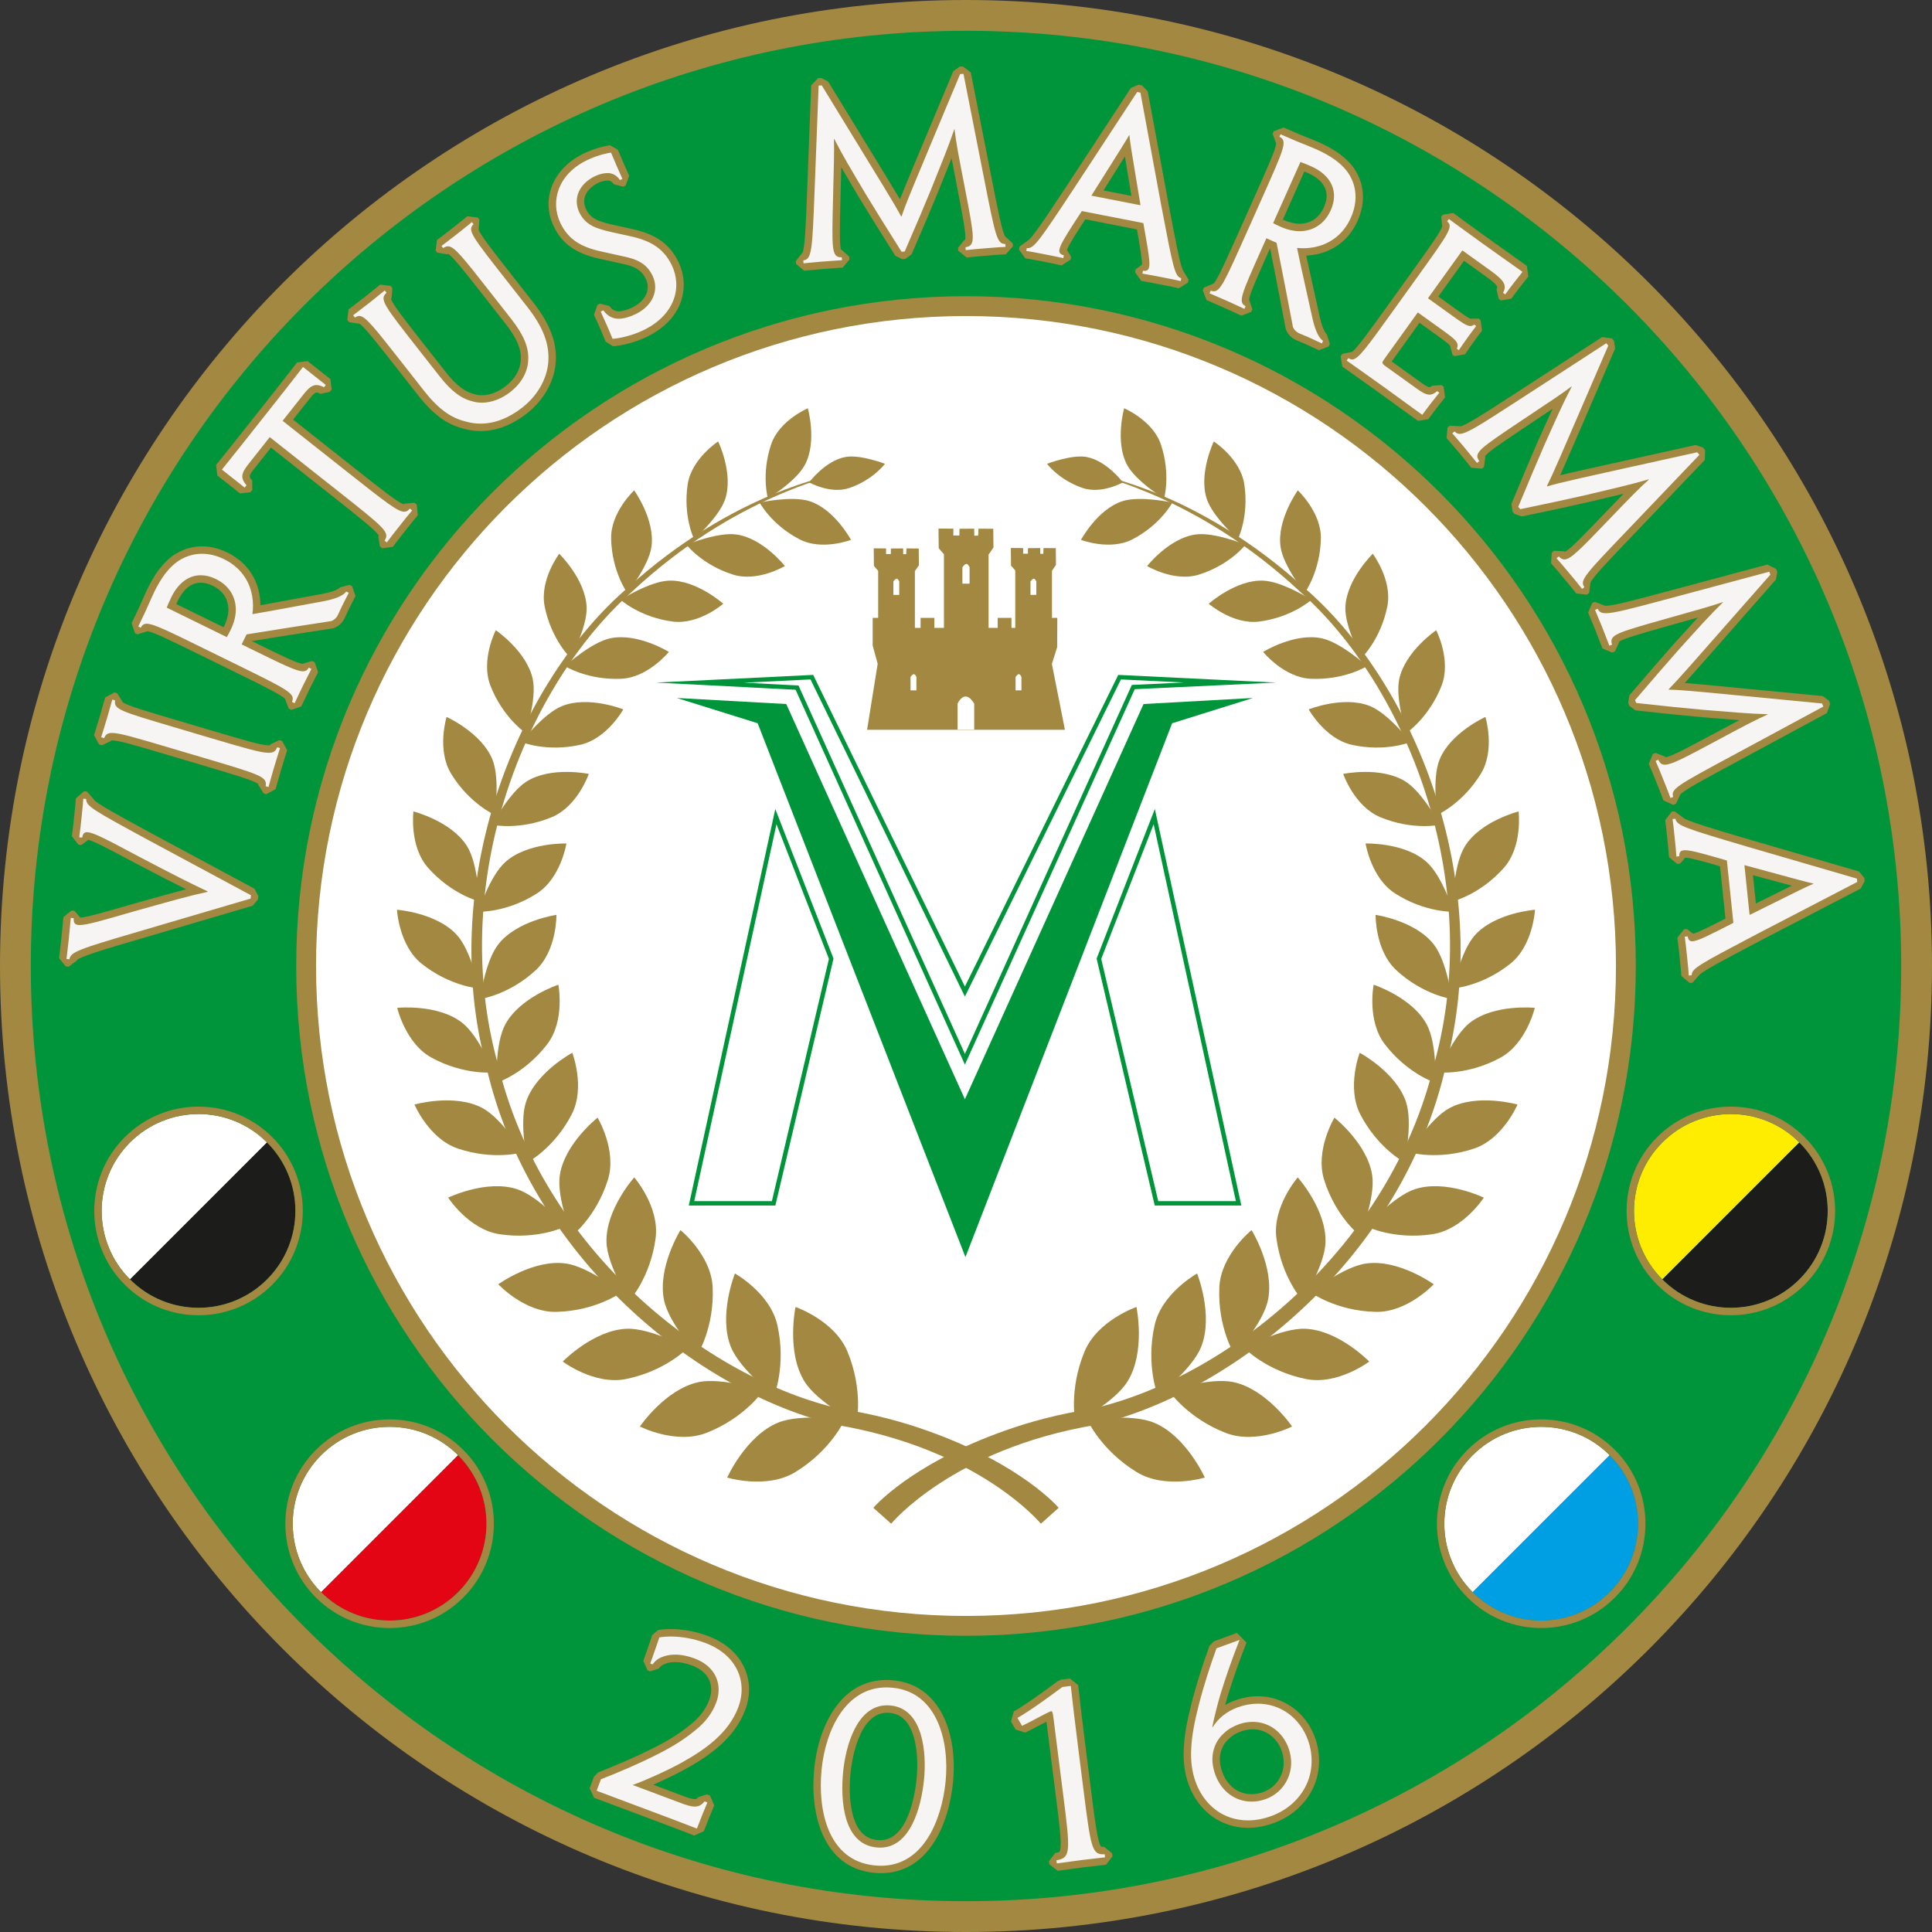 <?xml version="1.0" encoding="UTF-8"?>
<svg xmlns="http://www.w3.org/2000/svg" xmlns:xlink="http://www.w3.org/1999/xlink" width="519.28pt" height="519.28pt" viewBox="0 0 519.28 519.28" version="1.1">
<rect x="0" y="0" width="519.28" height="519.28" fill="#333333" stroke="none"/>
<defs>
<clipPath id="clip1">
  <path d="M 258.672 151.57 L 260.602 151.57 L 260.602 156.887 L 258.672 156.887 Z M 258.672 151.57 "/>
</clipPath>
<clipPath id="clip3">
  <path d="M 0.672 0.57 L 2.602 0.57 L 2.602 5.887 L 0.672 5.887 Z M 0.672 0.57 "/>
</clipPath>
<clipPath id="clip2">
  <rect width="3" height="6"/>
</clipPath>
<g id="surface7" clip-path="url(#clip2)">
<g clip-path="url(#clip3)" clip-rule="nonzero">
<path style=" stroke:none;fill-rule:nonzero;fill:rgb(100%,100%,100%);fill-opacity:1;" d="M 2.602 5.879 L 2.602 5.883 L 0.672 5.883 L 0.672 1.488 L 0.68 1.48 C 0.691 1.461 0.723 1.414 0.809 1.297 C 0.938 1.117 1.086 0.965 1.086 0.965 L 1.105 0.945 L 1.141 0.914 C 1.141 0.906 1.289 0.766 1.438 0.672 C 1.574 0.594 1.676 0.574 1.695 0.566 L 1.703 0.574 L 1.746 0.566 L 1.777 0.566 C 1.812 0.574 1.844 0.586 1.875 0.598 C 1.906 0.605 1.926 0.605 1.961 0.629 C 2.035 0.652 2.117 0.742 2.16 0.789 C 2.195 0.828 2.238 0.883 2.273 0.926 C 2.316 0.98 2.398 1.094 2.473 1.223 C 2.512 1.297 2.555 1.371 2.586 1.438 L 2.602 1.457 L 2.602 4.773 "/>
</g>
</g>
<clipPath id="clip4">
  <path d="M 240.121 155.547 L 241.699 155.547 L 241.699 159.895 L 240.121 159.895 Z M 240.121 155.547 "/>
</clipPath>
<clipPath id="clip6">
  <path d="M 0.121 0.547 L 1.699 0.547 L 1.699 4.895 L 0.121 4.895 Z M 0.121 0.547 "/>
</clipPath>
<clipPath id="clip5">
  <rect width="2" height="5"/>
</clipPath>
<g id="surface10" clip-path="url(#clip5)">
<g clip-path="url(#clip6)" clip-rule="nonzero">
<path style=" stroke:none;fill-rule:nonzero;fill:rgb(100%,100%,100%);fill-opacity:1;" d="M 1.699 3.996 L 1.699 4.895 L 0.121 4.895 L 0.121 1.293 C 0.137 1.281 0.164 1.238 0.227 1.145 C 0.34 0.996 0.453 0.875 0.461 0.875 L 0.473 0.855 L 0.504 0.832 C 0.504 0.824 0.629 0.707 0.75 0.633 C 0.855 0.57 0.941 0.555 0.961 0.547 L 0.961 0.555 L 0.996 0.547 C 1.047 0.559 1.102 0.566 1.152 0.59 C 1.156 0.59 1.164 0.59 1.172 0.598 C 1.23 0.613 1.301 0.688 1.336 0.727 C 1.367 0.758 1.406 0.809 1.43 0.836 C 1.469 0.887 1.535 0.98 1.598 1.086 C 1.629 1.145 1.656 1.207 1.688 1.258 L 1.699 1.273 L 1.699 3.988 "/>
</g>
</g>
<clipPath id="clip7">
  <path d="M 276.969 155.547 L 278.547 155.547 L 278.547 159.895 L 276.969 159.895 Z M 276.969 155.547 "/>
</clipPath>
<clipPath id="clip9">
  <path d="M 0.969 0.547 L 2.547 0.547 L 2.547 4.895 L 0.969 4.895 Z M 0.969 0.547 "/>
</clipPath>
<clipPath id="clip8">
  <rect width="3" height="5"/>
</clipPath>
<g id="surface13" clip-path="url(#clip8)">
<g clip-path="url(#clip9)" clip-rule="nonzero">
<path style=" stroke:none;fill-rule:nonzero;fill:rgb(100%,100%,100%);fill-opacity:1;" d="M 2.547 3.996 L 2.547 4.895 L 0.969 4.895 L 0.969 1.293 C 0.98 1.281 1.012 1.238 1.074 1.145 C 1.184 0.996 1.301 0.875 1.309 0.875 L 1.32 0.855 L 1.352 0.832 C 1.352 0.824 1.477 0.707 1.598 0.633 C 1.703 0.57 1.789 0.555 1.809 0.547 L 1.809 0.555 L 1.844 0.547 C 1.895 0.559 1.949 0.566 2 0.59 C 2.004 0.59 2.012 0.59 2.02 0.598 C 2.078 0.613 2.148 0.688 2.184 0.727 C 2.215 0.758 2.254 0.809 2.277 0.836 C 2.312 0.887 2.383 0.98 2.441 1.086 C 2.473 1.145 2.504 1.207 2.535 1.258 L 2.547 1.273 L 2.547 3.988 "/>
</g>
</g>
<clipPath id="clip10">
  <path d="M 244.734 181.199 L 274.543 181.199 L 274.543 185.551 L 244.734 185.551 Z M 244.734 181.199 "/>
</clipPath>
<clipPath id="clip12">
  <path d="M 28 0.199 L 30.543 0.199 L 30.543 4.551 L 28 4.551 Z M 28 0.199 "/>
</clipPath>
<clipPath id="clip13">
  <path d="M 0.734 0.199 L 3 0.199 L 3 4.551 L 0.734 4.551 Z M 0.734 0.199 "/>
</clipPath>
<clipPath id="clip11">
  <rect width="31" height="5"/>
</clipPath>
<g id="surface12" clip-path="url(#clip11)">
<g clip-path="url(#clip12)" clip-rule="nonzero">
<path style=" stroke:none;fill-rule:nonzero;fill:rgb(100%,100%,100%);fill-opacity:1;" d="M 30.543 3.645 L 30.543 4.551 L 28.965 4.551 L 28.965 0.953 L 28.969 0.945 C 28.98 0.934 29.004 0.895 29.074 0.801 C 29.176 0.652 29.301 0.527 29.301 0.527 L 29.344 0.484 C 29.344 0.48 29.469 0.359 29.59 0.285 C 29.703 0.227 29.789 0.207 29.809 0.203 L 29.809 0.207 L 29.844 0.203 C 29.852 0.203 29.926 0.188 30.016 0.254 C 30.078 0.266 30.148 0.34 30.184 0.379 C 30.207 0.41 30.254 0.461 30.277 0.488 C 30.312 0.539 30.379 0.633 30.434 0.734 C 30.469 0.801 30.504 0.859 30.527 0.906 L 30.543 0.93 L 30.543 3.641 "/>
</g>
<g clip-path="url(#clip13)" clip-rule="nonzero">
<path style=" stroke:none;fill-rule:nonzero;fill:rgb(100%,100%,100%);fill-opacity:1;" d="M 2.312 3.645 L 2.312 4.551 L 0.734 4.551 L 0.734 0.953 L 0.738 0.945 C 0.746 0.934 0.773 0.895 0.844 0.801 C 0.945 0.652 1.07 0.527 1.07 0.527 L 1.113 0.484 C 1.117 0.48 1.242 0.359 1.359 0.285 C 1.473 0.227 1.559 0.207 1.578 0.203 L 1.578 0.207 L 1.609 0.203 C 1.66 0.211 1.711 0.219 1.77 0.242 C 1.773 0.242 1.777 0.242 1.785 0.254 C 1.848 0.266 1.918 0.34 1.953 0.379 C 1.977 0.41 2.02 0.461 2.047 0.488 C 2.078 0.539 2.148 0.633 2.203 0.734 C 2.242 0.801 2.273 0.859 2.297 0.906 L 2.312 0.93 L 2.312 3.641 "/>
</g>
</g>
</defs>
<g id="surface1">
<path style=" stroke:none;fill-rule:nonzero;fill:rgb(63.499%,53.299%,25.499%);fill-opacity:1;" d="M 0 259.641 C 0 116.246 116.246 0 259.641 0 C 403.035 0 519.281 116.246 519.281 259.641 C 519.281 403.035 403.035 519.281 259.641 519.281 C 116.246 519.281 0 403.035 0 259.641 "/>
<path style=" stroke:none;fill-rule:nonzero;fill:rgb(0%,58.43%,23.137%);fill-opacity:1;" d="M 8.281 259.641 C 8.281 120.816 120.816 8.281 259.641 8.281 C 398.465 8.281 511 120.816 511 259.641 C 511 398.461 398.465 511 259.641 511 C 120.816 511 8.281 398.461 8.281 259.641 "/>
<path style=" stroke:none;fill-rule:nonzero;fill:rgb(63.499%,53.299%,25.499%);fill-opacity:1;" d="M 79.613 259.641 C 79.613 160.215 160.215 79.613 259.641 79.613 C 359.066 79.613 439.668 160.215 439.668 259.641 C 439.668 359.066 359.066 439.668 259.641 439.668 C 160.215 439.668 79.613 359.066 79.613 259.641 "/>
<path style=" stroke:none;fill-rule:nonzero;fill:rgb(100%,100%,100%);fill-opacity:1;" d="M 84.945 259.641 C 84.945 163.16 163.16 84.945 259.641 84.945 C 356.121 84.945 434.336 163.16 434.336 259.641 C 434.336 356.121 356.121 434.332 259.641 434.332 C 163.16 434.332 84.945 356.121 84.945 259.641 "/>
<path style=" stroke:none;fill-rule:nonzero;fill:rgb(63.499%,53.299%,25.499%);fill-opacity:1;" d="M 279.762 409.539 C 279.762 409.539 263.305 389.5 224.898 383 C 187.516 374.277 142.281 337.777 130.68 286.543 C 117.238 235.789 139.859 182.723 168.781 157.926 C 197.504 131.875 224.426 127.828 223.883 127.473 C 224.531 128.254 197.84 132.891 169.848 159.047 C 141.613 184 120.129 236.375 133.754 285.77 C 145.594 335.652 189.879 370.594 226.055 378.711 C 234.719 380.043 242.441 382.121 249.211 384.535 C 274.734 393.586 284.551 405.273 284.551 405.273 "/>
<path style=" stroke:none;fill-rule:nonzero;fill:rgb(63.499%,53.299%,25.499%);fill-opacity:1;" d="M 239.527 409.539 C 239.527 409.539 255.984 389.5 294.387 383 C 331.773 374.277 377.004 337.777 388.605 286.543 C 402.051 235.789 379.426 182.723 350.508 157.926 C 321.781 131.875 294.859 127.828 295.41 127.473 C 294.762 128.254 321.453 132.891 349.441 159.047 C 377.672 184 399.164 236.375 385.535 285.77 C 373.695 335.652 329.41 370.594 293.238 378.711 C 284.57 380.043 276.848 382.121 270.078 384.535 C 244.555 393.586 234.738 405.273 234.738 405.273 "/>
<path style=" stroke:none;fill-rule:nonzero;fill:rgb(63.499%,53.299%,25.499%);fill-opacity:1;" d="M 213.824 351.289 C 213.824 351.289 224.297 354.891 227.762 363.242 C 232.102 373.68 230.227 382.41 230.227 382.41 C 230.227 382.41 219.738 376.965 216.227 371.301 C 211.293 363.359 213.824 351.289 213.824 351.289 "/>
<path style=" stroke:none;fill-rule:nonzero;fill:rgb(63.499%,53.299%,25.499%);fill-opacity:1;" d="M 195.453 397.133 C 195.453 397.133 206.035 400.379 213.766 395.668 C 223.406 389.781 227.031 381.617 227.031 381.617 C 227.031 381.617 215.336 379.852 209.172 382.363 C 200.504 385.887 195.453 397.133 195.453 397.133 "/>
<path style=" stroke:none;fill-rule:nonzero;fill:rgb(63.499%,53.299%,25.499%);fill-opacity:1;" d="M 197.531 342.289 C 197.531 342.289 207.023 347.551 208.949 356.199 C 211.359 367.008 208.062 375.121 208.062 375.121 C 208.062 375.121 198.867 368.074 196.441 362.02 C 193.035 353.508 197.531 342.289 197.531 342.289 "/>
<path style=" stroke:none;fill-rule:nonzero;fill:rgb(63.499%,53.299%,25.499%);fill-opacity:1;" d="M 171.996 383.41 C 171.996 383.41 181.66 388.348 189.918 385.109 C 200.223 381.074 205.113 373.812 205.113 373.812 C 205.113 373.812 194.133 370.117 187.746 371.488 C 178.789 373.41 171.996 383.41 171.996 383.41 "/>
<path style=" stroke:none;fill-rule:nonzero;fill:rgb(63.499%,53.299%,25.499%);fill-opacity:1;" d="M 182.895 330.625 C 182.895 330.625 191.156 337.312 191.547 345.988 C 192.035 356.832 187.469 364.102 187.469 364.102 C 187.469 364.102 179.793 355.73 178.484 349.473 C 176.641 340.688 182.895 330.625 182.895 330.625 "/>
<path style=" stroke:none;fill-rule:nonzero;fill:rgb(63.499%,53.299%,25.499%);fill-opacity:1;" d="M 151.254 365.957 C 151.254 365.957 159.738 372.367 168.258 370.652 C 178.891 368.508 184.848 362.328 184.848 362.328 C 184.848 362.328 174.871 356.902 168.48 357.141 C 159.512 357.473 151.254 365.957 151.254 365.957 "/>
<path style=" stroke:none;fill-rule:nonzero;fill:rgb(63.499%,53.299%,25.499%);fill-opacity:1;" d="M 170.473 316.461 C 170.473 316.461 177.316 324.324 176.215 332.77 C 174.844 343.309 169.203 349.551 169.203 349.551 C 169.203 349.551 163.223 340.168 163.016 333.902 C 162.734 325.105 170.473 316.461 170.473 316.461 "/>
<path style=" stroke:none;fill-rule:nonzero;fill:rgb(63.499%,53.299%,25.499%);fill-opacity:1;" d="M 133.93 345.184 C 133.93 345.184 141.027 352.809 149.539 352.602 C 160.172 352.352 166.969 347.395 166.969 347.395 C 166.969 347.395 158.27 340.453 152.062 339.598 C 143.34 338.391 133.93 345.184 133.93 345.184 "/>
<path style=" stroke:none;fill-rule:nonzero;fill:rgb(63.499%,53.299%,25.499%);fill-opacity:1;" d="M 160.617 300.406 C 160.617 300.406 165.887 309.156 163.383 317.117 C 160.266 327.062 153.758 332.125 153.758 332.125 C 153.758 332.125 149.582 322.055 150.457 315.969 C 151.672 307.434 160.617 300.406 160.617 300.406 "/>
<path style=" stroke:none;fill-rule:nonzero;fill:rgb(63.499%,53.299%,25.499%);fill-opacity:1;" d="M 120.461 321.902 C 120.461 321.902 126.012 330.473 134.262 331.727 C 144.566 333.289 151.969 329.668 151.969 329.668 C 151.969 329.668 144.75 321.488 138.906 319.605 C 130.695 316.953 120.461 321.902 120.461 321.902 "/>
<path style=" stroke:none;fill-rule:nonzero;fill:rgb(63.499%,53.299%,25.499%);fill-opacity:1;" d="M 153.82 282.961 C 153.82 282.961 157.41 292.301 153.641 299.559 C 148.941 308.629 141.805 312.402 141.805 312.402 C 141.805 312.402 139.484 301.977 141.359 296.25 C 143.992 288.219 153.82 282.961 153.82 282.961 "/>
<path style=" stroke:none;fill-rule:nonzero;fill:rgb(63.499%,53.299%,25.499%);fill-opacity:1;" d="M 111.406 296.875 C 111.406 296.875 115.309 306.094 123.051 308.699 C 132.73 311.961 140.496 309.727 140.496 309.727 C 140.496 309.727 134.922 300.602 129.605 297.789 C 122.129 293.836 111.406 296.875 111.406 296.875 "/>
<path style=" stroke:none;fill-rule:nonzero;fill:rgb(63.499%,53.299%,25.499%);fill-opacity:1;" d="M 150.074 264.672 C 150.074 264.672 151.949 274.301 147.082 280.66 C 140.996 288.613 133.465 291.043 133.465 291.043 C 133.465 291.043 133.004 280.578 135.789 275.379 C 139.695 268.07 150.074 264.672 150.074 264.672 "/>
<path style=" stroke:none;fill-rule:nonzero;fill:rgb(63.499%,53.299%,25.499%);fill-opacity:1;" d="M 106.77 270.883 C 106.77 270.883 108.969 280.441 116 284.281 C 124.785 289.074 132.66 288.238 132.66 288.238 C 132.66 288.238 128.832 278.484 124.18 274.867 C 117.637 269.777 106.77 270.883 106.77 270.883 "/>
<path style=" stroke:none;fill-rule:nonzero;fill:rgb(63.499%,53.299%,25.499%);fill-opacity:1;" d="M 149.555 245.895 C 149.555 245.895 149.723 255.508 143.938 260.82 C 136.715 267.457 129.035 268.527 129.035 268.527 C 129.035 268.527 130.371 258.348 133.945 253.801 C 138.957 247.41 149.555 245.895 149.555 245.895 "/>
<path style=" stroke:none;fill-rule:nonzero;fill:rgb(63.499%,53.299%,25.499%);fill-opacity:1;" d="M 106.703 244.52 C 106.703 244.52 107.191 254.121 113.328 259.023 C 120.992 265.145 128.73 265.676 128.73 265.676 C 128.73 265.676 126.699 255.613 122.824 251.328 C 117.375 245.305 106.703 244.52 106.703 244.52 "/>
<path style=" stroke:none;fill-rule:nonzero;fill:rgb(63.499%,53.299%,25.499%);fill-opacity:1;" d="M 152.238 226.715 C 152.238 226.715 150.77 236.023 144.277 240.16 C 136.18 245.344 128.586 245.062 128.586 245.062 C 128.586 245.062 131.598 235.473 135.828 231.691 C 141.746 226.379 152.238 226.715 152.238 226.715 "/>
<path style=" stroke:none;fill-rule:nonzero;fill:rgb(63.499%,53.299%,25.499%);fill-opacity:1;" d="M 111.117 218.098 C 111.117 218.098 109.953 227.445 115.039 233.223 C 121.398 240.43 128.777 242.266 128.777 242.266 C 128.777 242.266 128.531 232.207 125.516 227.41 C 121.285 220.672 111.117 218.098 111.117 218.098 "/>
<path style=" stroke:none;fill-rule:nonzero;fill:rgb(63.499%,53.299%,25.499%);fill-opacity:1;" d="M 158.258 208.012 C 158.258 208.012 155.258 216.746 148.289 219.637 C 139.586 223.262 132.309 221.695 132.309 221.695 C 132.309 221.695 136.855 212.957 141.574 210.023 C 148.191 205.906 158.258 208.012 158.258 208.012 "/>
<path style=" stroke:none;fill-rule:nonzero;fill:rgb(63.499%,53.299%,25.499%);fill-opacity:1;" d="M 120.031 192.699 C 120.031 192.699 117.324 201.527 121.254 207.965 C 126.16 216.004 132.969 219.031 132.969 219.031 C 132.969 219.031 134.441 209.285 132.352 204.137 C 129.414 196.91 120.031 192.699 120.031 192.699 "/>
<path style=" stroke:none;fill-rule:nonzero;fill:rgb(63.499%,53.299%,25.499%);fill-opacity:1;" d="M 167.527 190.668 C 167.527 190.668 163.148 198.582 155.934 200.191 C 146.922 202.203 140.164 199.457 140.164 199.457 C 140.164 199.457 146.035 191.793 151.086 189.766 C 158.176 186.922 167.527 190.668 167.527 190.668 "/>
<path style=" stroke:none;fill-rule:nonzero;fill:rgb(63.499%,53.299%,25.499%);fill-opacity:1;" d="M 133.254 169.383 C 133.254 169.383 129.137 177.438 131.828 184.32 C 135.199 192.922 141.254 196.996 141.254 196.996 C 141.254 196.996 144.336 187.84 143.191 182.516 C 141.586 175.043 133.254 169.383 133.254 169.383 "/>
<path style=" stroke:none;fill-rule:nonzero;fill:rgb(63.499%,53.299%,25.499%);fill-opacity:1;" d="M 179.773 175.219 C 179.773 175.219 174.195 182.117 166.961 182.438 C 157.922 182.848 151.859 179.047 151.859 179.047 C 151.859 179.047 158.84 172.648 164.059 171.555 C 171.391 170.016 179.773 175.219 179.773 175.219 "/>
<path style=" stroke:none;fill-rule:nonzero;fill:rgb(63.499%,53.299%,25.499%);fill-opacity:1;" d="M 150.309 148.84 C 150.309 148.84 144.965 155.918 146.398 163.023 C 148.188 171.891 153.34 176.855 153.34 176.855 C 153.34 176.855 157.867 168.539 157.672 163.215 C 157.395 155.727 150.309 148.84 150.309 148.84 "/>
<path style=" stroke:none;fill-rule:nonzero;fill:rgb(63.499%,53.299%,25.499%);fill-opacity:1;" d="M 194.398 162.277 C 194.398 162.277 187.836 167.98 180.797 167.059 C 172.004 165.91 166.801 161.215 166.801 161.215 C 166.801 161.215 174.625 156.227 179.852 156.059 C 187.184 155.824 194.398 162.277 194.398 162.277 "/>
<path style=" stroke:none;fill-rule:nonzero;fill:rgb(63.499%,53.299%,25.499%);fill-opacity:1;" d="M 170.449 131.797 C 170.449 131.797 164.082 137.723 164.258 144.82 C 164.469 153.684 168.602 159.352 168.602 159.352 C 168.602 159.352 174.387 152.102 175.102 146.926 C 176.113 139.652 170.449 131.797 170.449 131.797 "/>
<path style=" stroke:none;fill-rule:nonzero;fill:rgb(63.499%,53.299%,25.499%);fill-opacity:1;" d="M 210.957 152.137 C 210.957 152.137 203.656 156.523 197.02 154.438 C 188.723 151.836 184.5 146.414 184.5 146.414 C 184.5 146.414 192.902 142.941 197.973 143.664 C 205.09 144.68 210.957 152.137 210.957 152.137 "/>
<path style=" stroke:none;fill-rule:nonzero;fill:rgb(63.499%,53.299%,25.499%);fill-opacity:1;" d="M 193.027 118.652 C 193.027 118.652 185.883 123.281 184.84 130.16 C 183.535 138.75 186.562 144.926 186.562 144.926 C 186.562 144.926 193.379 138.906 194.949 134.035 C 197.156 127.191 193.027 118.652 193.027 118.652 "/>
<path style=" stroke:none;fill-rule:nonzero;fill:rgb(63.499%,53.299%,25.499%);fill-opacity:1;" d="M 228.73 145.102 C 228.73 145.102 220.934 148.102 214.887 144.953 C 207.324 141.031 204.176 135.082 204.176 135.082 C 204.176 135.082 212.871 133.156 217.648 134.719 C 224.336 136.914 228.73 145.102 228.73 145.102 "/>
<path style=" stroke:none;fill-rule:nonzero;fill:rgb(63.499%,53.299%,25.499%);fill-opacity:1;" d="M 217.129 109.738 C 217.129 109.738 209.434 112.992 207.266 119.453 C 204.547 127.523 206.406 133.992 206.406 133.992 C 206.406 133.992 214.016 129.348 216.355 124.914 C 219.656 118.684 217.129 109.738 217.129 109.738 "/>
<path style=" stroke:none;fill-rule:nonzero;fill:rgb(63.499%,53.299%,25.499%);fill-opacity:1;" d="M 217.469 129.652 C 217.469 129.652 223.223 132.906 228.324 131.148 C 234.703 128.957 237.855 124.656 237.855 124.656 C 237.855 124.656 231.273 122.141 227.355 122.805 C 221.859 123.746 217.469 129.652 217.469 129.652 "/>
<path style=" stroke:none;fill-rule:nonzero;fill:rgb(63.499%,53.299%,25.499%);fill-opacity:1;" d="M 305.453 351.289 C 305.453 351.289 294.98 354.891 291.516 363.242 C 287.176 373.68 289.051 382.41 289.051 382.41 C 289.051 382.41 299.539 376.965 303.055 371.301 C 307.988 363.359 305.453 351.289 305.453 351.289 "/>
<path style=" stroke:none;fill-rule:nonzero;fill:rgb(63.499%,53.299%,25.499%);fill-opacity:1;" d="M 323.828 397.133 C 323.828 397.133 313.242 400.379 305.52 395.668 C 295.879 389.781 292.25 381.617 292.25 381.617 C 292.25 381.617 303.945 379.852 310.109 382.363 C 318.77 385.887 323.828 397.133 323.828 397.133 "/>
<path style=" stroke:none;fill-rule:nonzero;fill:rgb(63.499%,53.299%,25.499%);fill-opacity:1;" d="M 321.754 342.289 C 321.754 342.289 312.254 347.551 310.332 356.199 C 307.918 367.008 311.215 375.121 311.215 375.121 C 311.215 375.121 320.41 368.074 322.84 362.02 C 326.246 353.508 321.754 342.289 321.754 342.289 "/>
<path style=" stroke:none;fill-rule:nonzero;fill:rgb(63.499%,53.299%,25.499%);fill-opacity:1;" d="M 347.285 383.41 C 347.285 383.41 337.617 388.348 329.367 385.109 C 319.059 381.074 314.168 373.812 314.168 373.812 C 314.168 373.812 325.148 370.117 331.535 371.488 C 340.492 373.41 347.285 383.41 347.285 383.41 "/>
<path style=" stroke:none;fill-rule:nonzero;fill:rgb(63.499%,53.299%,25.499%);fill-opacity:1;" d="M 336.391 330.625 C 336.391 330.625 328.121 337.312 327.734 345.988 C 327.246 356.832 331.809 364.102 331.809 364.102 C 331.809 364.102 339.484 355.73 340.793 349.473 C 342.641 340.688 336.391 330.625 336.391 330.625 "/>
<path style=" stroke:none;fill-rule:nonzero;fill:rgb(63.499%,53.299%,25.499%);fill-opacity:1;" d="M 368.023 365.957 C 368.023 365.957 359.539 372.367 351.02 370.652 C 340.387 368.508 334.438 362.328 334.438 362.328 C 334.438 362.328 344.41 356.902 350.797 357.141 C 359.773 357.473 368.023 365.957 368.023 365.957 "/>
<path style=" stroke:none;fill-rule:nonzero;fill:rgb(63.499%,53.299%,25.499%);fill-opacity:1;" d="M 348.809 316.461 C 348.809 316.461 341.965 324.324 343.066 332.77 C 344.438 343.309 350.078 349.551 350.078 349.551 C 350.078 349.551 356.059 340.168 356.266 333.902 C 356.547 325.105 348.809 316.461 348.809 316.461 "/>
<path style=" stroke:none;fill-rule:nonzero;fill:rgb(63.499%,53.299%,25.499%);fill-opacity:1;" d="M 385.355 345.184 C 385.355 345.184 378.254 352.809 369.738 352.602 C 359.105 352.352 352.312 347.395 352.312 347.395 C 352.312 347.395 361.016 340.453 367.219 339.598 C 375.938 338.391 385.355 345.184 385.355 345.184 "/>
<path style=" stroke:none;fill-rule:nonzero;fill:rgb(63.499%,53.299%,25.499%);fill-opacity:1;" d="M 358.664 300.406 C 358.664 300.406 353.398 309.156 355.895 317.117 C 359.016 327.062 365.52 332.125 365.52 332.125 C 365.52 332.125 369.699 322.055 368.824 315.969 C 367.605 307.434 358.664 300.406 358.664 300.406 "/>
<path style=" stroke:none;fill-rule:nonzero;fill:rgb(63.499%,53.299%,25.499%);fill-opacity:1;" d="M 398.82 321.902 C 398.82 321.902 393.27 330.473 385.02 331.727 C 374.715 333.289 367.312 329.668 367.312 329.668 C 367.312 329.668 374.531 321.488 380.371 319.605 C 388.59 316.953 398.82 321.902 398.82 321.902 "/>
<path style=" stroke:none;fill-rule:nonzero;fill:rgb(63.499%,53.299%,25.499%);fill-opacity:1;" d="M 365.461 282.961 C 365.461 282.961 361.867 292.301 365.641 299.559 C 370.34 308.629 377.473 312.402 377.473 312.402 C 377.473 312.402 379.797 301.977 377.922 296.25 C 375.285 288.219 365.461 282.961 365.461 282.961 "/>
<path style=" stroke:none;fill-rule:nonzero;fill:rgb(63.499%,53.299%,25.499%);fill-opacity:1;" d="M 407.875 296.875 C 407.875 296.875 403.973 306.094 396.227 308.699 C 386.547 311.961 378.785 309.727 378.785 309.727 C 378.785 309.727 384.355 300.602 389.676 297.789 C 397.152 293.836 407.875 296.875 407.875 296.875 "/>
<path style=" stroke:none;fill-rule:nonzero;fill:rgb(63.499%,53.299%,25.499%);fill-opacity:1;" d="M 369.207 264.672 C 369.207 264.672 367.332 274.301 372.199 280.66 C 378.285 288.613 385.812 291.043 385.812 291.043 C 385.812 291.043 386.277 280.578 383.492 275.379 C 379.586 268.07 369.207 264.672 369.207 264.672 "/>
<path style=" stroke:none;fill-rule:nonzero;fill:rgb(63.499%,53.299%,25.499%);fill-opacity:1;" d="M 412.516 270.883 C 412.516 270.883 410.312 280.441 403.281 284.281 C 394.496 289.074 386.617 288.238 386.617 288.238 C 386.617 288.238 390.449 278.484 395.102 274.867 C 401.645 269.777 412.516 270.883 412.516 270.883 "/>
<path style=" stroke:none;fill-rule:nonzero;fill:rgb(63.499%,53.299%,25.499%);fill-opacity:1;" d="M 369.727 245.895 C 369.727 245.895 369.559 255.508 375.348 260.82 C 382.562 267.457 390.246 268.527 390.246 268.527 C 390.246 268.527 388.918 258.348 385.34 253.801 C 380.324 247.41 369.727 245.895 369.727 245.895 "/>
<path style=" stroke:none;fill-rule:nonzero;fill:rgb(63.499%,53.299%,25.499%);fill-opacity:1;" d="M 412.578 244.52 C 412.578 244.52 412.09 254.121 405.949 259.023 C 398.285 265.145 390.547 265.676 390.547 265.676 C 390.547 265.676 392.578 255.613 396.453 251.328 C 401.902 245.305 412.578 244.52 412.578 244.52 "/>
<path style=" stroke:none;fill-rule:nonzero;fill:rgb(63.499%,53.299%,25.499%);fill-opacity:1;" d="M 367.039 226.715 C 367.039 226.715 368.512 236.023 375 240.16 C 383.105 245.344 390.695 245.062 390.695 245.062 C 390.695 245.062 387.68 235.473 383.449 231.691 C 377.531 226.379 367.039 226.715 367.039 226.715 "/>
<path style=" stroke:none;fill-rule:nonzero;fill:rgb(63.499%,53.299%,25.499%);fill-opacity:1;" d="M 408.164 218.098 C 408.164 218.098 409.324 227.445 404.238 233.223 C 397.879 240.43 390.504 242.266 390.504 242.266 C 390.504 242.266 390.754 232.207 393.766 227.41 C 397.992 220.672 408.164 218.098 408.164 218.098 "/>
<path style=" stroke:none;fill-rule:nonzero;fill:rgb(63.499%,53.299%,25.499%);fill-opacity:1;" d="M 361.023 208.012 C 361.023 208.012 364.027 216.746 370.988 219.637 C 379.695 223.262 386.973 221.695 386.973 221.695 C 386.973 221.695 382.426 212.957 377.711 210.023 C 371.086 205.906 361.023 208.012 361.023 208.012 "/>
<path style=" stroke:none;fill-rule:nonzero;fill:rgb(63.499%,53.299%,25.499%);fill-opacity:1;" d="M 399.25 192.699 C 399.25 192.699 401.953 201.527 398.023 207.965 C 393.117 216.004 386.312 219.031 386.312 219.031 C 386.312 219.031 384.84 209.285 386.934 204.137 C 389.867 196.91 399.25 192.699 399.25 192.699 "/>
<path style=" stroke:none;fill-rule:nonzero;fill:rgb(63.499%,53.299%,25.499%);fill-opacity:1;" d="M 351.75 190.668 C 351.75 190.668 356.129 198.582 363.348 200.191 C 372.359 202.203 379.117 199.457 379.117 199.457 C 379.117 199.457 373.242 191.793 368.191 189.766 C 361.102 186.922 351.75 190.668 351.75 190.668 "/>
<path style=" stroke:none;fill-rule:nonzero;fill:rgb(63.499%,53.299%,25.499%);fill-opacity:1;" d="M 386.023 169.383 C 386.023 169.383 390.148 177.438 387.453 184.32 C 384.086 192.922 378.023 196.996 378.023 196.996 C 378.023 196.996 374.945 187.84 376.09 182.516 C 377.695 175.043 386.023 169.383 386.023 169.383 "/>
<path style=" stroke:none;fill-rule:nonzero;fill:rgb(63.499%,53.299%,25.499%);fill-opacity:1;" d="M 339.504 175.219 C 339.504 175.219 345.082 182.117 352.32 182.438 C 361.363 182.848 367.422 179.047 367.422 179.047 C 367.422 179.047 360.438 172.648 355.223 171.555 C 347.895 170.016 339.504 175.219 339.504 175.219 "/>
<path style=" stroke:none;fill-rule:nonzero;fill:rgb(63.499%,53.299%,25.499%);fill-opacity:1;" d="M 368.973 148.84 C 368.973 148.84 374.312 155.918 372.879 163.023 C 371.09 171.891 365.941 176.855 365.941 176.855 C 365.941 176.855 361.414 168.539 361.609 163.215 C 361.887 155.727 368.973 148.84 368.973 148.84 "/>
<path style=" stroke:none;fill-rule:nonzero;fill:rgb(63.499%,53.299%,25.499%);fill-opacity:1;" d="M 324.883 162.277 C 324.883 162.277 331.445 167.98 338.484 167.059 C 347.281 165.91 352.48 161.215 352.48 161.215 C 352.48 161.215 344.656 156.227 339.43 156.059 C 332.094 155.824 324.883 162.277 324.883 162.277 "/>
<path style=" stroke:none;fill-rule:nonzero;fill:rgb(63.499%,53.299%,25.499%);fill-opacity:1;" d="M 348.828 131.797 C 348.828 131.797 355.199 137.723 355.02 144.82 C 354.809 153.684 350.68 159.352 350.68 159.352 C 350.68 159.352 344.895 152.102 344.18 146.926 C 343.168 139.652 348.828 131.797 348.828 131.797 "/>
<path style=" stroke:none;fill-rule:nonzero;fill:rgb(63.499%,53.299%,25.499%);fill-opacity:1;" d="M 308.324 152.137 C 308.324 152.137 315.629 156.523 322.262 154.438 C 330.559 151.836 334.777 146.414 334.777 146.414 C 334.777 146.414 326.379 142.941 321.305 143.664 C 314.188 144.68 308.324 152.137 308.324 152.137 "/>
<path style=" stroke:none;fill-rule:nonzero;fill:rgb(63.499%,53.299%,25.499%);fill-opacity:1;" d="M 326.25 118.652 C 326.25 118.652 333.398 123.281 334.441 130.16 C 335.746 138.75 332.723 144.926 332.723 144.926 C 332.723 144.926 325.902 138.906 324.332 134.035 C 322.121 127.191 326.25 118.652 326.25 118.652 "/>
<path style=" stroke:none;fill-rule:nonzero;fill:rgb(63.499%,53.299%,25.499%);fill-opacity:1;" d="M 290.547 145.102 C 290.547 145.102 298.344 148.102 304.391 144.953 C 311.957 141.031 315.105 135.082 315.105 135.082 C 315.105 135.082 306.414 133.156 301.637 134.719 C 294.945 136.914 290.547 145.102 290.547 145.102 "/>
<path style=" stroke:none;fill-rule:nonzero;fill:rgb(63.499%,53.299%,25.499%);fill-opacity:1;" d="M 302.148 109.738 C 302.148 109.738 309.848 112.992 312.02 119.453 C 314.73 127.523 312.875 133.992 312.875 133.992 C 312.875 133.992 305.266 129.348 302.918 124.914 C 299.629 118.684 302.148 109.738 302.148 109.738 "/>
<path style=" stroke:none;fill-rule:nonzero;fill:rgb(63.499%,53.299%,25.499%);fill-opacity:1;" d="M 301.812 129.652 C 301.812 129.652 296.059 132.906 290.953 131.148 C 284.574 128.957 281.422 124.656 281.422 124.656 C 281.422 124.656 288.008 122.141 291.922 122.805 C 297.418 123.746 301.812 129.652 301.812 129.652 "/>
<path style=" stroke:none;fill-rule:nonzero;fill:rgb(0%,58.43%,23.137%);fill-opacity:1;" d="M 181.926 187.602 L 203.645 194.398 L 259.492 337.883 L 315.043 194.398 L 336.762 187.602 L 307.359 189.227 L 259.344 295.457 L 211.328 189.227 "/>
<path style=" stroke:none;fill-rule:nonzero;fill:rgb(100%,100%,100%);fill-opacity:1;" d="M 214.23 184.816 L 188.133 183.48 L 218.207 182.008 L 259.344 266.512 L 300.926 182.008 L 330.574 183.453 L 304.609 184.664 L 259.344 284.715 "/>
<path style=" stroke:none;fill-rule:nonzero;fill:rgb(0%,58.43%,23.137%);fill-opacity:1;" d="M 300.566 181.398 L 259.344 265.168 L 218.566 181.398 L 176.312 183.465 L 213.84 185.387 L 259.344 286.148 L 304.996 185.238 L 342.969 183.465 Z M 301.281 182.617 L 318.18 183.441 L 304.941 184.059 L 304.219 184.094 L 303.922 184.75 L 259.348 283.277 L 214.918 184.902 L 214.621 184.242 L 213.898 184.207 L 199.949 183.492 L 217.848 182.617 L 258.281 265.684 L 259.34 267.855 L 260.406 265.691 "/>
<path style=" stroke:none;fill-rule:nonzero;fill:rgb(100%,100%,100%);fill-opacity:1;" d="M 185.863 323.426 L 208.547 219.488 L 223.414 257.688 L 207.938 323.426 Z M 185.863 323.426 "/>
<path style=" stroke:none;fill-rule:nonzero;fill:rgb(0%,58.43%,23.137%);fill-opacity:1;" d="M 208.383 217.445 L 185.129 324.016 L 208.406 324.016 L 224.031 257.645 Z M 208.703 221.527 L 222.797 257.73 L 207.469 322.836 L 186.598 322.836 "/>
<path style=" stroke:none;fill-rule:nonzero;fill:rgb(100%,100%,100%);fill-opacity:1;" d="M 310.84 323.426 L 295.363 257.688 L 310.234 219.488 L 332.914 323.426 Z M 310.84 323.426 "/>
<path style=" stroke:none;fill-rule:nonzero;fill:rgb(0%,58.43%,23.137%);fill-opacity:1;" d="M 310.395 217.445 L 294.746 257.645 L 310.371 324.016 L 333.648 324.016 Z M 310.074 221.527 L 332.18 322.836 L 311.309 322.836 L 295.984 257.73 "/>
<path style=" stroke:none;fill-rule:nonzero;fill:rgb(100%,100%,100%);fill-opacity:1;" d="M 71.77 307.059 C 61.602 296.891 45.117 296.891 34.949 307.062 C 24.781 317.227 24.781 333.715 34.949 343.879 "/>
<path style=" stroke:none;fill-rule:nonzero;fill:rgb(10.999%,10.999%,10.599%);fill-opacity:1;" d="M 71.77 307.059 L 34.949 343.879 C 45.117 354.051 61.602 354.051 71.77 343.883 C 81.938 333.715 81.938 317.227 71.77 307.059 "/>
<path style=" stroke:none;fill-rule:nonzero;fill:rgb(63.499%,53.299%,25.499%);fill-opacity:1;" d="M 53.359 297.434 C 45.871 297.434 38.832 300.352 33.535 305.645 C 22.602 316.578 22.602 334.363 33.531 345.293 C 38.832 350.59 45.871 353.508 53.359 353.508 C 60.852 353.508 67.891 350.59 73.184 345.297 C 84.117 334.363 84.117 316.574 73.184 305.645 C 67.891 300.348 60.852 297.434 53.359 297.434 M 53.359 299.434 C 60.023 299.434 66.688 301.977 71.77 307.059 C 81.938 317.227 81.938 333.715 71.77 343.883 C 66.688 348.965 60.027 351.508 53.359 351.508 C 46.699 351.508 40.031 348.965 34.949 343.879 C 24.781 333.715 24.781 317.227 34.949 307.059 C 40.031 301.977 46.699 299.434 53.359 299.434 "/>
<path style=" stroke:none;fill-rule:nonzero;fill:rgb(100%,92.899%,0%);fill-opacity:1;" d="M 483.625 307.059 C 473.461 296.891 456.973 296.891 446.805 307.062 C 436.637 317.227 436.637 333.715 446.805 343.879 "/>
<path style=" stroke:none;fill-rule:nonzero;fill:rgb(10.999%,10.999%,10.599%);fill-opacity:1;" d="M 483.625 307.059 L 446.805 343.879 C 456.973 354.051 473.461 354.051 483.625 343.883 C 493.797 333.715 493.797 317.227 483.625 307.059 "/>
<path style=" stroke:none;fill-rule:nonzero;fill:rgb(63.499%,53.299%,25.499%);fill-opacity:1;" d="M 465.219 297.434 C 457.727 297.434 450.688 300.352 445.391 305.645 C 434.461 316.578 434.461 334.363 445.391 345.293 C 450.688 350.59 457.727 353.508 465.219 353.508 C 472.707 353.508 479.746 350.59 485.039 345.297 C 495.973 334.363 495.973 316.574 485.039 305.645 C 479.746 300.348 472.707 297.434 465.219 297.434 M 465.219 299.434 C 471.879 299.434 478.543 301.977 483.625 307.059 C 493.797 317.227 493.797 333.715 483.625 343.883 C 478.543 348.965 471.883 351.508 465.219 351.508 C 458.555 351.508 451.887 348.965 446.805 343.879 C 436.637 333.715 436.637 317.227 446.805 307.059 C 451.891 301.977 458.555 299.434 465.219 299.434 "/>
<path style=" stroke:none;fill-rule:nonzero;fill:rgb(100%,100%,100%);fill-opacity:1;" d="M 123.129 391.129 C 112.961 380.961 96.473 380.961 86.305 391.133 C 76.137 401.297 76.137 417.785 86.305 427.949 "/>
<path style=" stroke:none;fill-rule:nonzero;fill:rgb(89%,1.999%,7.5%);fill-opacity:1;" d="M 123.129 391.129 L 86.305 427.949 C 96.473 438.121 112.961 438.121 123.129 427.953 C 133.297 417.785 133.297 401.297 123.129 391.129 "/>
<path style=" stroke:none;fill-rule:nonzero;fill:rgb(63.499%,53.299%,25.499%);fill-opacity:1;" d="M 104.719 381.504 C 97.227 381.504 90.188 384.422 84.891 389.719 C 73.961 400.648 73.961 418.434 84.891 429.363 C 90.188 434.66 97.227 437.578 104.719 437.578 C 112.207 437.578 119.246 434.66 124.539 429.367 C 135.473 418.434 135.473 400.648 124.539 389.715 C 119.246 384.422 112.207 381.504 104.719 381.504 M 104.719 383.504 C 111.383 383.504 118.043 386.047 123.129 391.129 C 133.297 401.297 133.297 417.785 123.129 427.953 C 118.043 433.035 111.383 435.578 104.719 435.578 C 98.055 435.578 91.391 433.035 86.305 427.949 C 76.137 417.785 76.137 401.297 86.305 391.133 C 91.391 386.047 98.055 383.504 104.719 383.504 "/>
<path style=" stroke:none;fill-rule:nonzero;fill:rgb(100%,100%,100%);fill-opacity:1;" d="M 432.652 391.129 C 422.484 380.961 405.996 380.961 395.828 391.133 C 385.66 401.297 385.66 417.785 395.828 427.949 "/>
<path style=" stroke:none;fill-rule:nonzero;fill:rgb(0%,62%,89%);fill-opacity:1;" d="M 432.652 391.129 L 395.828 427.949 C 405.996 438.121 422.484 438.121 432.652 427.953 C 442.82 417.785 442.82 401.297 432.652 391.129 "/>
<path style=" stroke:none;fill-rule:nonzero;fill:rgb(63.499%,53.299%,25.499%);fill-opacity:1;" d="M 414.242 381.504 C 406.754 381.504 399.711 384.422 394.414 389.719 C 383.484 400.648 383.484 418.434 394.414 429.363 C 399.711 434.66 406.754 437.578 414.242 437.578 C 421.73 437.578 428.77 434.66 434.066 429.367 C 444.996 418.434 444.996 400.648 434.066 389.715 C 428.77 384.422 421.73 381.504 414.242 381.504 M 414.242 383.504 C 420.906 383.504 427.566 386.047 432.652 391.129 C 442.82 401.297 442.82 417.785 432.652 427.953 C 427.566 433.035 420.906 435.578 414.242 435.578 C 407.578 435.578 400.914 433.035 395.828 427.949 C 385.66 417.785 385.66 401.297 395.828 391.133 C 400.914 386.047 407.578 383.504 414.242 383.504 "/>
<path style=" stroke:none;fill-rule:nonzero;fill:rgb(63.499%,53.299%,25.499%);fill-opacity:1;" d="M 286.227 196.145 L 282.723 178.453 L 284.137 173.957 L 284.18 166.078 L 282.75 166.078 L 282.75 153.41 L 283.82 151.836 L 283.777 147.332 L 280.484 147.305 L 280.41 148.84 L 279.605 148.84 L 279.586 147.305 L 276.297 147.332 L 276.281 148.812 L 274.992 148.82 L 275.004 147.309 L 271.691 147.285 L 271.734 152.012 L 272.883 153.332 L 272.883 168.754 L 271.859 168.754 L 271.859 166.078 L 268.16 166.078 L 268.16 168.754 L 265.711 168.754 L 265.711 149.066 L 267.02 147.145 L 266.969 142.125 L 262.996 142.094 L 262.906 143.969 L 261.867 143.969 L 261.844 142.094 L 257.883 142.125 L 257.863 143.934 L 256.234 143.941 L 256.246 142.094 L 252.254 142.066 L 252.309 147.355 L 253.711 148.973 L 253.711 168.754 L 251.141 168.754 L 251.141 166.078 L 247.438 166.078 L 247.438 168.754 L 245.902 168.754 L 245.902 153.508 L 246.977 151.934 L 246.934 147.43 L 243.641 147.402 L 243.566 148.938 L 242.758 148.938 L 242.738 147.402 L 239.449 147.43 L 239.438 148.914 L 238.148 148.918 L 238.156 147.406 L 234.844 147.383 L 234.887 152.109 L 236.035 153.434 L 236.035 166.078 L 234.559 166.078 L 234.559 173.504 L 235.902 178.41 L 233.055 196.145 "/>
<g clip-path="url(#clip1)" clip-rule="nonzero">
<use xlink:href="#surface7" transform="matrix(1,0,0,1,258,151)"/>
</g>
<g clip-path="url(#clip4)" clip-rule="nonzero">
<use xlink:href="#surface10" transform="matrix(1,0,0,1,240,155)"/>
</g>
<g clip-path="url(#clip7)" clip-rule="nonzero">
<use xlink:href="#surface13" transform="matrix(1,0,0,1,276,155)"/>
</g>
<g clip-path="url(#clip10)" clip-rule="nonzero">
<use xlink:href="#surface12" transform="matrix(1,0,0,1,244,181)"/>
</g>
<path style=" stroke:none;fill-rule:nonzero;fill:rgb(100%,100%,100%);fill-opacity:1;" d="M 257.375 189.133 L 257.375 196.086 L 261.848 196.086 L 261.848 189.133 C 259.258 184.785 257.375 189.133 257.375 189.133 "/>
<path style=" stroke:none;fill-rule:nonzero;fill:rgb(96.5%,95.699%,95.699%);fill-opacity:1;" d="M 186.941 492.414 C 183.352 491.008 179.211 489.453 175.555 488.086 L 160.008 482.258 L 159.426 480.973 L 160.582 477.883 L 161.152 477.305 C 165.777 475.473 170.852 473.379 176.586 470.469 C 180.523 468.457 183.363 466.645 186.086 464.414 C 188.719 462.367 190.555 459.969 191.566 457.266 C 193.285 452.68 191.234 448.531 186.344 446.699 C 184.633 446.059 182.988 445.73 181.453 445.73 C 180.59 445.73 179.77 445.84 179.02 446.051 C 177.863 446.402 176.98 446.844 176.215 447.934 L 175.047 448.297 L 174.43 448.062 L 173.844 446.777 C 174.23 445.742 175.062 443.309 175.73 441.355 L 176.273 439.773 L 177.055 439.109 C 178.047 438.941 179.129 438.855 180.27 438.855 C 183.363 438.855 186.852 439.5 189.84 440.617 C 194.273 442.281 197.461 445.02 199.113 448.566 C 200.637 451.832 200.734 455.602 199.398 459.172 C 196.574 466.707 189.816 471.25 183.582 474.699 C 180.484 476.391 176.277 478.359 172.863 479.75 L 183.484 483.73 C 184.645 484.164 185.84 484.566 186.734 484.566 C 187.5 484.566 188.023 484.281 188.535 483.582 L 189.691 483.238 L 190.48 483.531 L 191.047 484.863 C 190.512 486.121 189.133 489.461 188.242 491.836 "/>
<path style=" stroke:none;fill-rule:nonzero;fill:rgb(63.499%,53.299%,25.499%);fill-opacity:1;" d="M 180.27 437.855 C 179.074 437.855 177.934 437.945 176.887 438.125 L 175.328 439.445 L 174.785 441.031 C 174.117 442.98 173.289 445.402 172.906 446.426 L 174.078 449 L 174.695 449.23 L 177.031 448.508 C 177.637 447.648 178.332 447.305 179.328 447.004 C 179.953 446.828 180.68 446.73 181.453 446.73 C 182.848 446.73 184.418 447.047 185.992 447.637 C 191.238 449.602 191.828 453.719 190.633 456.914 C 189.684 459.441 187.957 461.695 185.492 463.605 L 185.453 463.641 C 182.789 465.824 180 467.602 176.129 469.582 C 170.438 472.469 165.391 474.551 160.781 476.371 L 159.645 477.531 L 158.488 480.621 L 159.66 483.195 L 175.109 488.984 L 175.203 489.02 C 178.855 490.391 182.992 491.941 186.578 493.348 L 189.18 492.188 C 190.066 489.824 191.434 486.508 191.969 485.258 L 190.832 482.598 L 190.043 482.301 L 187.73 482.992 C 187.34 483.527 187.07 483.566 186.734 483.566 C 185.996 483.566 184.855 483.176 183.836 482.797 L 175.562 479.695 C 178.469 478.43 181.609 476.918 184.055 475.582 C 190.461 472.035 197.395 467.363 200.332 459.523 C 201.766 455.695 201.656 451.656 200.02 448.145 C 198.254 444.355 194.875 441.438 190.246 439.703 L 190.203 439.688 C 187.094 438.523 183.477 437.855 180.27 437.855 M 180.27 439.855 C 183.348 439.855 186.688 440.508 189.488 441.555 L 189.547 441.578 C 198.309 444.863 200.902 452.305 198.461 458.82 C 195.871 465.734 189.727 470.156 183.098 473.824 C 178.988 476.066 173.371 478.574 170.043 479.762 L 183.137 484.668 C 184.566 485.203 185.738 485.566 186.734 485.566 C 187.77 485.566 188.609 485.176 189.344 484.176 L 190.129 484.469 C 189.609 485.684 188.215 489.07 187.309 491.484 C 183.676 490.059 179.465 488.48 175.812 487.113 L 160.359 481.32 L 161.52 478.23 C 167.012 476.062 171.734 474.051 177.035 471.359 C 181.16 469.254 184.039 467.387 186.719 465.188 C 189.613 462.938 191.473 460.367 192.504 457.617 C 194.254 452.953 192.539 447.953 186.695 445.762 C 184.953 445.109 183.16 444.73 181.453 444.73 C 180.52 444.73 179.609 444.848 178.746 445.09 C 177.516 445.465 176.359 445.988 175.398 447.359 L 174.777 447.129 C 175.285 445.777 176.496 442.195 177.223 440.098 C 178.184 439.934 179.211 439.855 180.27 439.855 "/>
<path style=" stroke:none;fill-rule:nonzero;fill:rgb(96.5%,95.699%,95.699%);fill-opacity:1;" d="M 238.422 459.348 C 229.746 459.348 227.898 473.453 227.617 476.281 C 227.348 479 227.09 484.223 228.41 488.609 C 229.688 492.863 232.133 495.203 235.664 495.555 C 236.016 495.59 236.301 495.602 236.578 495.602 C 244.977 495.605 246.961 482.273 247.367 478.188 C 247.566 476.156 247.891 470.941 246.504 466.391 C 245.191 462.094 242.758 459.738 239.27 459.391 C 238.98 459.363 238.699 459.348 238.422 459.348 M 236.762 502.469 C 236.184 502.469 235.586 502.441 234.984 502.379 C 221.953 501.082 218.68 487.09 219.836 475.504 C 220.891 464.91 226.348 452.539 238.254 452.539 C 238.824 452.539 239.414 452.57 240.004 452.629 C 252.176 453.844 256.367 466.73 255.148 478.965 C 254.016 490.328 248.59 502.469 236.762 502.469 "/>
<path style=" stroke:none;fill-rule:nonzero;fill:rgb(63.499%,53.299%,25.499%);fill-opacity:1;" d="M 236.578 494.602 C 236.336 494.602 236.078 494.59 235.824 494.566 L 235.762 494.559 C 232.629 494.246 230.535 492.203 229.367 488.32 C 228.094 484.102 228.348 479.027 228.613 476.379 C 228.777 474.738 230.441 460.348 238.422 460.348 C 238.664 460.348 238.918 460.359 239.172 460.387 C 242.262 460.695 244.348 462.754 245.547 466.684 C 246.879 471.059 246.566 476.117 246.371 478.09 C 245.984 481.961 244.141 494.602 236.578 494.602 M 238.254 451.539 L 238.254 453.539 L 238.254 451.539 L 238.25 451.539 C 225.68 451.543 219.938 464.398 218.84 475.406 C 217.641 487.449 221.121 502.004 234.887 503.375 C 235.52 503.438 236.148 503.473 236.762 503.473 C 249.258 503.473 254.969 490.863 256.145 479.062 C 257.414 466.332 252.965 452.918 240.164 451.641 L 240.102 451.637 C 239.48 451.574 238.855 451.539 238.254 451.539 M 236.578 496.602 C 244.691 496.602 247.617 485.766 248.359 478.285 C 249.047 471.422 248.266 459.281 239.371 458.395 C 239.047 458.363 238.73 458.348 238.422 458.348 C 230.246 458.348 227.301 469.391 226.621 476.18 C 225.859 483.824 226.609 495.656 235.566 496.551 L 235.629 496.555 C 235.953 496.586 236.27 496.602 236.578 496.602 M 238.25 453.539 C 238.789 453.539 239.34 453.57 239.906 453.625 L 239.965 453.633 C 251.906 454.82 255.234 467.996 254.152 478.863 C 253.129 489.125 248.219 501.473 236.762 501.473 C 236.215 501.473 235.66 501.441 235.086 501.387 C 222.484 500.129 219.746 486.469 220.828 475.605 C 221.875 465.129 227.199 453.543 238.25 453.539 "/>
<path style=" stroke:none;fill-rule:nonzero;fill:rgb(96.5%,95.699%,95.699%);fill-opacity:1;" d="M 283.055 500.973 L 282.949 500.141 L 283.773 499.031 C 286.652 498.535 286.699 497.746 284.73 482.203 L 282.188 462.137 C 282.16 461.898 282.113 461.523 282.062 461.195 C 281.414 461.527 280.379 462.074 279.301 462.641 C 277.781 463.441 276.211 464.27 275.133 464.777 L 273.844 464.371 L 272.602 462.23 L 272.984 460.855 C 275.395 459.52 279.418 456.746 284.945 452.625 L 285.414 452.434 L 287.676 452.148 L 288.797 453.027 L 289.004 454.84 C 289.48 459.02 289.891 462.625 290.84 470.113 L 292.25 481.242 C 294.035 495.367 294.426 497.395 296.395 497.395 C 296.539 497.395 296.688 497.387 296.844 497.375 L 297.91 498.246 L 298.016 499.078 L 297.148 500.199 C 296.465 500.285 295.551 500.387 294.559 500.5 C 293.398 500.629 292.133 500.773 291.012 500.914 C 289.91 501.055 288.645 501.23 287.41 501.402 C 286.238 501.566 285.102 501.723 284.172 501.84 "/>
<path style=" stroke:none;fill-rule:nonzero;fill:rgb(63.499%,53.299%,25.499%);fill-opacity:1;" d="M 287.551 451.156 L 285.289 451.441 L 284.344 451.824 C 278.855 455.922 274.867 458.664 272.496 459.98 L 271.738 462.73 L 272.977 464.871 L 275.559 465.68 C 276.656 465.164 278.238 464.332 279.766 463.527 C 280.273 463.258 280.785 462.988 281.258 462.742 L 283.738 482.32 C 284.672 489.715 285.238 494.172 285.059 496.434 C 284.949 497.812 284.875 497.824 283.602 498.043 L 281.957 500.266 L 282.062 501.102 L 284.297 502.832 C 285.23 502.715 286.371 502.555 287.551 502.391 C 288.777 502.223 290.043 502.047 291.137 501.906 C 292.254 501.766 293.516 501.625 294.672 501.492 C 295.664 501.383 296.586 501.277 297.273 501.191 L 299.008 498.953 L 298.902 498.121 L 296.773 496.379 C 296.641 496.387 296.516 496.395 296.395 496.395 C 296.094 496.395 296.008 496.352 296.004 496.352 C 295.09 495.703 294.273 489.266 293.242 481.117 L 291.832 469.988 C 290.883 462.504 290.473 458.902 289.996 454.727 L 289.789 452.914 Z M 287.805 453.141 C 288.367 458.086 288.762 461.668 289.848 470.238 L 291.258 481.371 C 293.113 496.016 293.469 498.395 296.395 498.395 C 296.562 498.395 296.734 498.387 296.918 498.375 L 297.023 499.207 C 295.535 499.395 292.969 499.66 290.887 499.922 C 288.742 500.195 285.949 500.609 284.047 500.848 L 283.941 500.016 C 287.906 499.332 287.68 497.547 285.723 482.07 L 283.18 462.012 C 282.973 460.352 282.883 459.945 282.559 459.945 C 282.477 459.945 282.379 459.969 282.262 460.008 C 281.059 460.523 276.82 462.875 274.707 463.871 L 273.469 461.727 C 276.859 459.848 282.613 455.613 285.539 453.426 L 287.805 453.141 "/>
<path style=" stroke:none;fill-rule:nonzero;fill:rgb(96.5%,95.699%,95.699%);fill-opacity:1;" d="M 336.707 463.797 C 335.633 463.797 334.531 463.98 333.438 464.344 C 331.848 464.922 330.641 465.625 329.77 466.48 C 328.629 467.461 327.828 468.633 327.352 470.008 C 326.629 472.059 326.707 474.234 327.59 476.652 C 329.07 480.711 332.449 483.234 336.41 483.234 C 337.562 483.234 338.73 483.023 339.875 482.605 C 342.25 481.734 344.105 480.031 345.152 477.781 C 346.242 475.441 346.32 472.734 345.383 470.16 C 343.949 466.234 340.625 463.797 336.707 463.797 M 335.422 490.281 C 328.641 490.281 322.898 486.086 320.434 479.328 C 319.398 476.496 318.988 473.457 319.176 470.043 C 319.309 466.754 319.898 463.277 321.227 458.066 C 322.441 453.309 323.969 448.426 326.023 442.691 L 326.621 442.09 L 332.824 439.828 L 334.098 441.133 C 332.09 446.23 330.41 451.023 328.957 455.781 C 328.562 457.113 328.07 458.938 327.641 460.699 C 328.965 459.539 330.543 458.609 332.289 457.973 C 334.211 457.27 336.156 456.914 338.074 456.914 C 344.52 456.914 350.164 460.977 352.457 467.262 C 354.02 471.543 353.875 476.176 352.078 480.031 C 350.145 484.191 346.574 487.398 342.035 489.055 C 339.805 489.867 337.578 490.281 335.422 490.281 "/>
<path style=" stroke:none;fill-rule:nonzero;fill:rgb(63.499%,53.299%,25.499%);fill-opacity:1;" d="M 333.777 465.285 C 334.762 464.961 335.75 464.797 336.711 464.797 C 340.195 464.797 343.16 466.984 344.445 470.504 C 345.293 472.828 345.223 475.262 344.246 477.359 C 343.312 479.367 341.656 480.887 339.59 481.645 L 339.496 481.676 C 338.496 482.043 337.445 482.234 336.41 482.234 C 332.828 482.234 329.883 480.02 328.531 476.312 C 327.73 474.117 327.652 472.164 328.293 470.34 C 328.715 469.133 329.414 468.105 330.371 467.285 L 330.469 467.195 C 331.23 466.445 332.316 465.82 333.777 465.285 M 332.48 438.887 L 326.281 441.152 L 325.086 442.355 C 323.016 448.117 321.48 453.031 320.258 457.816 C 318.914 463.105 318.312 466.637 318.176 470.02 C 317.98 473.539 318.414 476.707 319.496 479.672 C 322.109 486.832 328.211 491.281 335.422 491.281 C 337.695 491.281 340.039 490.848 342.379 489.992 C 347.172 488.246 350.938 484.859 352.988 480.453 C 354.891 476.359 355.051 471.445 353.418 466.973 L 353.398 466.922 C 350.961 460.234 344.945 455.918 338.078 455.914 C 336.039 455.914 333.977 456.293 331.949 457.031 C 331.016 457.371 330.129 457.793 329.293 458.281 C 329.512 457.469 329.727 456.707 329.918 456.059 C 331.359 451.34 333.031 446.57 335.027 441.5 Z M 336.41 484.234 C 337.66 484.234 338.945 484.008 340.219 483.543 L 340.273 483.523 C 345.461 481.629 348.504 475.793 346.324 469.82 C 344.746 465.504 341.055 462.797 336.711 462.797 C 335.551 462.797 334.344 462.988 333.121 463.395 C 331.484 463.992 330.102 464.75 329.07 465.77 C 327.902 466.77 326.969 468.066 326.406 469.676 C 325.527 472.168 325.789 474.629 326.652 476.996 C 328.352 481.652 332.184 484.234 336.41 484.234 M 333.164 440.77 C 331.113 445.988 329.426 450.82 328 455.492 C 327.344 457.711 326.332 461.594 325.852 464.129 L 325.949 464.223 C 327.348 461.926 329.703 459.98 332.633 458.91 C 334.492 458.234 336.324 457.914 338.074 457.914 C 344.199 457.914 349.391 461.777 351.52 467.605 L 351.539 467.66 C 353.039 471.773 352.785 476.148 351.172 479.609 C 349.312 483.609 345.922 486.574 341.695 488.113 C 339.52 488.906 337.414 489.281 335.422 489.281 C 328.941 489.281 323.688 485.324 321.375 478.988 C 320.367 476.227 320 473.293 320.176 470.098 C 320.32 466.469 321.066 462.746 322.195 458.312 C 323.562 452.957 325.223 447.883 326.965 443.031 L 333.164 440.77 "/>
<path style=" stroke:none;fill-rule:nonzero;fill:rgb(96.5%,95.699%,95.699%);fill-opacity:1;" d="M 17.766 258.742 L 16.875 257.645 C 16.914 257.266 16.977 256.742 17.059 256.102 C 17.176 255.125 17.332 253.871 17.477 252.461 C 17.613 251.16 17.727 249.914 17.824 248.832 C 17.902 247.973 17.969 247.211 18.031 246.605 L 19.133 245.715 L 19.906 245.797 L 20.801 246.836 C 20.777 247.402 20.855 247.539 20.863 247.551 C 20.867 247.551 20.996 247.629 21.434 247.629 C 23.195 247.629 27.379 246.414 34.973 244.215 L 35.641 244.02 L 38.629 243.184 C 45.008 241.398 49.043 240.266 52.941 239.332 C 49.023 237.441 44.949 235.355 36.992 231.188 L 36.316 230.824 C 28.621 226.734 24.762 224.68 23.406 224.68 C 23.293 224.68 23.254 224.699 23.254 224.699 C 23.254 224.699 23.156 224.805 23.055 225.316 L 21.969 226.121 L 21.195 226.039 L 20.309 224.902 C 20.516 223.496 20.75 221.258 20.957 219.277 C 21.172 217.215 21.355 215.484 21.387 214.625 L 22.488 213.668 L 23.266 213.75 L 24.16 214.754 C 24.148 216.074 26.668 217.484 40.055 224.758 L 67.922 239.742 L 68.445 240.727 L 68.348 241.625 L 67.637 242.477 L 37.258 251.422 C 22.988 255.605 19.902 256.637 19.625 258.023 L 18.543 258.824 "/>
<path style=" stroke:none;fill-rule:nonzero;fill:rgb(63.499%,53.299%,25.499%);fill-opacity:1;" d="M 22.594 212.676 L 20.387 214.586 C 20.355 215.414 20.168 217.211 19.969 219.113 L 19.961 219.176 C 19.758 221.141 19.523 223.371 19.32 224.758 L 21.09 227.035 L 21.867 227.117 L 23.738 225.727 C 25.258 226.078 29.578 228.375 35.852 231.711 L 36.52 232.066 C 42.781 235.352 46.711 237.379 50.035 239.023 C 46.867 239.84 43.32 240.832 38.359 242.223 L 35.383 243.055 L 34.695 243.254 C 27.648 245.297 23.312 246.555 21.582 246.625 L 20.012 244.801 L 19.234 244.723 L 17.039 246.5 C 16.973 247.113 16.906 247.879 16.828 248.742 C 16.73 249.82 16.617 251.062 16.484 252.355 C 16.336 253.758 16.184 255.008 16.062 255.98 C 15.984 256.629 15.922 257.16 15.879 257.543 L 17.66 259.738 L 18.438 259.82 L 20.605 258.219 C 20.621 258.145 20.633 258.117 20.633 258.117 C 21.262 257.156 28.805 254.941 37.539 252.383 L 67.918 243.438 L 69.344 241.727 L 69.438 240.832 L 68.395 238.863 L 40.523 223.875 C 31.281 218.852 25.68 215.812 25.16 214.82 C 25.16 214.816 25.16 214.797 25.16 214.766 L 23.371 212.754 Z M 22.387 214.664 L 23.16 214.742 C 23.141 216.672 24.852 217.637 39.578 225.637 L 67.449 240.625 L 67.355 241.52 L 36.977 250.461 C 20.914 255.172 19.031 255.883 18.645 257.832 L 17.867 257.75 C 17.969 256.797 18.23 254.891 18.473 252.566 C 18.719 250.238 18.883 248.082 19.027 246.711 L 19.805 246.789 C 19.75 248.016 20.043 248.629 21.434 248.629 C 23.391 248.629 27.52 247.414 35.922 244.98 C 45.805 242.219 50.406 240.891 55.781 239.703 L 55.793 239.582 C 50.848 237.254 46.668 235.129 37.461 230.301 C 28.742 225.664 25.055 223.68 23.406 223.68 C 22.566 223.68 22.254 224.191 22.074 225.129 L 21.297 225.047 C 21.508 223.621 21.746 221.355 21.953 219.383 C 22.164 217.355 22.352 215.566 22.387 214.664 "/>
<path style=" stroke:none;fill-rule:nonzero;fill:rgb(96.5%,95.699%,95.699%);fill-opacity:1;" d="M 71.121 212.277 L 70.422 211.145 C 70.703 209.527 68.836 208.91 54.141 204.555 L 45.105 201.879 C 36.402 199.297 32.031 198.004 30.121 198.004 C 29.27 198.004 29.148 198.199 28.918 198.766 L 27.707 199.352 L 26.902 199.113 L 26.227 197.867 C 26.395 197.309 26.598 196.66 26.828 195.938 C 27.113 195.023 27.441 193.98 27.785 192.824 C 28.094 191.777 28.395 190.703 28.66 189.754 C 28.875 188.98 29.066 188.285 29.227 187.742 L 30.469 187.07 L 31.219 187.289 L 31.922 188.414 C 31.68 189.871 33.438 190.453 47.277 194.551 L 56.25 197.211 C 65.523 199.961 70.18 201.34 72.219 201.34 C 73.141 201.34 73.309 201.121 73.59 200.461 L 74.793 199.891 L 75.539 200.109 L 76.215 201.355 C 76.02 202.016 75.785 202.762 75.531 203.566 C 75.234 204.512 74.91 205.543 74.59 206.629 C 74.215 207.902 73.91 208.992 73.648 209.934 C 73.449 210.648 73.277 211.273 73.113 211.824 L 71.871 212.496 "/>
<path style=" stroke:none;fill-rule:nonzero;fill:rgb(63.499%,53.299%,25.499%);fill-opacity:1;" d="M 30.754 186.109 L 28.27 187.461 C 28.105 188.008 27.91 188.707 27.695 189.484 C 27.434 190.434 27.137 191.496 26.828 192.539 C 26.484 193.691 26.16 194.727 25.871 195.637 C 25.641 196.367 25.438 197.02 25.27 197.586 L 26.617 200.07 L 27.426 200.309 L 29.848 199.141 C 29.867 199.086 29.887 199.047 29.902 199.012 C 29.953 199.008 30.027 199.004 30.121 199.004 C 31.887 199.004 36.211 200.285 44.824 202.836 L 53.852 205.512 C 62.945 208.207 68.527 209.859 69.465 210.777 C 69.461 210.82 69.453 210.887 69.438 210.977 L 70.84 213.234 L 71.586 213.457 L 74.074 212.105 C 74.234 211.555 74.41 210.922 74.613 210.199 C 74.871 209.266 75.172 208.18 75.547 206.914 C 75.867 205.832 76.191 204.809 76.484 203.867 C 76.742 203.055 76.977 202.305 77.176 201.637 L 75.824 199.152 L 75.078 198.93 L 72.668 200.07 C 72.613 200.195 72.574 200.27 72.551 200.316 C 72.488 200.328 72.383 200.34 72.219 200.34 C 70.324 200.34 65.719 198.973 56.543 196.254 L 47.559 193.594 C 39.105 191.09 33.887 189.543 32.891 188.68 C 32.898 188.652 32.902 188.617 32.906 188.574 L 31.5 186.332 Z M 30.188 188.027 L 30.934 188.25 C 30.539 190.637 32.152 191.113 46.992 195.512 L 55.965 198.172 C 65.652 201.039 70.035 202.34 72.219 202.34 C 73.598 202.34 74.102 201.82 74.508 200.848 L 75.258 201.07 C 74.832 202.508 74.227 204.332 73.633 206.344 C 72.965 208.59 72.531 210.273 72.156 211.539 L 71.406 211.316 C 71.852 208.758 70.184 208.266 54.422 203.594 L 45.391 200.918 C 36.309 198.227 32.176 197.004 30.121 197.004 C 28.828 197.004 28.355 197.484 27.992 198.391 L 27.188 198.152 C 27.562 196.887 28.129 195.18 28.742 193.109 C 29.305 191.211 29.828 189.238 30.188 188.027 "/>
<path style=" stroke:none;fill-rule:nonzero;fill:rgb(96.5%,95.699%,95.699%);fill-opacity:1;" d="M 60.555 169.926 C 60.734 169.582 60.926 169.188 61.152 168.727 C 62.027 166.945 62.461 165.051 62.375 163.387 C 62.277 161.66 61.527 158.465 57.617 156.547 C 56.336 155.918 55.125 155.613 53.969 155.613 C 51.129 155.613 48.645 157.488 46.973 160.902 C 46.664 161.531 46.336 162.25 46.086 162.828 Z M 78.043 189.559 L 77.555 188.285 C 78.113 186.898 75.906 185.77 62.484 179.184 L 54.082 175.059 C 45.109 170.656 41.012 168.648 39.434 168.648 C 39.113 168.648 38.965 168.695 38.691 169.191 L 37.375 169.605 L 36.73 169.285 L 36.273 167.949 C 36.598 167.281 36.891 166.66 37.191 166.012 C 37.527 165.293 37.879 164.543 38.305 163.668 L 38.805 162.543 C 39.41 161.168 40.098 159.613 40.629 158.523 C 42.148 155.434 43.828 153.02 45.625 151.355 C 47.91 149.129 51.078 147.844 54.301 147.844 C 56.422 147.844 58.578 148.371 60.711 149.422 C 66.672 152.344 68.316 157.34 68.766 160.055 C 68.98 161.289 69.051 162.621 68.973 163.863 C 71.191 163.484 74.863 162.816 86.766 160.617 C 91.023 159.812 92.008 158.746 92.207 158.438 L 93.488 158.086 L 94.188 158.43 L 94.645 159.766 C 94.375 160.316 94.094 160.859 93.801 161.426 C 93.484 162.027 93.16 162.656 92.82 163.352 C 92.586 163.828 92.418 164.203 92.25 164.574 C 92.082 164.957 91.914 165.336 91.684 165.801 C 91.227 166.73 90.434 167.461 89.453 167.855 L 89.234 167.914 C 87.465 168.191 85.656 168.469 83.777 168.758 C 78.945 169.504 73.48 170.344 66.945 171.41 L 66.289 172.742 L 67.656 173.41 C 76.078 177.543 79.922 179.43 81.434 179.43 C 81.738 179.43 81.879 179.387 82.141 178.941 L 83.445 178.551 L 84.145 178.895 L 84.602 180.234 C 84.32 180.809 84 181.43 83.652 182.105 C 83.25 182.895 82.809 183.75 82.355 184.68 C 81.84 185.723 81.422 186.617 81.035 187.441 C 80.707 188.145 80.398 188.797 80.082 189.445 L 78.742 189.902 "/>
<path style=" stroke:none;fill-rule:nonzero;fill:rgb(63.499%,53.299%,25.499%);fill-opacity:1;" d="M 47.391 162.355 C 47.547 162.012 47.711 161.664 47.867 161.344 C 48.926 159.184 50.844 156.613 53.969 156.613 C 54.973 156.613 56.035 156.883 57.121 157.418 L 57.184 157.445 C 60.457 159.055 61.273 161.598 61.379 163.449 C 61.453 164.934 61.055 166.656 60.254 168.289 C 60.203 168.395 60.152 168.496 60.105 168.594 Z M 54.301 146.844 C 50.828 146.844 47.41 148.227 44.926 150.637 C 43.047 152.387 41.297 154.895 39.73 158.086 C 39.191 159.191 38.5 160.758 37.891 162.141 L 37.391 163.262 C 36.969 164.129 36.617 164.875 36.285 165.59 C 35.984 166.234 35.699 166.848 35.375 167.508 L 36.289 170.184 L 36.934 170.504 L 39.566 169.676 C 39.57 169.672 39.574 169.664 39.574 169.66 C 41.141 169.824 45.672 172.047 53.641 175.957 L 62.043 180.082 C 70.477 184.219 75.707 186.785 76.645 187.871 C 76.641 187.883 76.637 187.898 76.629 187.914 L 77.602 190.457 L 78.301 190.801 L 80.98 189.887 C 81.301 189.234 81.609 188.574 81.941 187.863 C 82.324 187.047 82.742 186.156 83.25 185.117 C 83.703 184.195 84.141 183.344 84.543 182.562 C 84.895 181.883 85.215 181.254 85.5 180.676 L 84.586 178 L 83.887 177.656 L 81.32 178.422 C 79.859 178.285 75.605 176.199 68.098 172.516 L 67.668 172.305 C 73.953 171.281 79.238 170.469 83.926 169.746 C 85.809 169.457 87.617 169.18 89.391 168.902 L 89.824 168.781 C 91.035 168.297 92.016 167.395 92.582 166.238 C 92.816 165.762 92.988 165.375 93.164 164.984 C 93.324 164.621 93.488 164.254 93.719 163.789 C 94.055 163.105 94.379 162.48 94.688 161.887 C 94.984 161.312 95.27 160.762 95.543 160.207 L 94.633 157.531 L 93.93 157.188 L 91.367 157.895 C 91.191 158.16 89.988 158.992 86.574 159.637 C 76.582 161.484 72.395 162.25 70 162.672 C 69.992 161.734 69.906 160.777 69.75 159.875 C 69.27 156.984 67.516 151.645 61.152 148.523 C 58.879 147.406 56.574 146.844 54.301 146.844 M 60.965 171.242 C 61.309 170.676 61.629 170.031 62.051 169.168 C 63 167.23 63.469 165.188 63.375 163.336 C 63.219 160.652 61.883 157.523 58.059 155.648 L 58.004 155.621 C 56.625 154.945 55.27 154.613 53.969 154.613 C 50.793 154.613 47.969 156.602 46.074 160.461 C 45.57 161.484 45.02 162.75 44.805 163.316 L 60.965 171.242 M 54.301 148.844 C 56.125 148.844 58.133 149.27 60.273 150.32 C 65.441 152.855 67.273 157.164 67.777 160.219 C 68.059 161.824 68.074 163.57 67.844 164.992 L 67.949 165.047 C 70.199 164.68 72.398 164.289 86.949 161.602 C 89.602 161.102 92.223 160.25 93.047 158.98 L 93.746 159.328 C 93.191 160.457 92.582 161.562 91.922 162.91 C 91.445 163.879 91.234 164.441 90.785 165.359 C 90.441 166.059 89.828 166.625 89.082 166.926 C 82.566 167.941 75.574 168.988 66.273 170.508 L 64.953 173.199 L 67.215 174.309 C 76.129 178.684 79.691 180.43 81.434 180.43 C 82.219 180.43 82.633 180.078 83.004 179.449 L 83.703 179.793 C 83.094 181.031 82.301 182.516 81.457 184.238 C 80.504 186.176 79.871 187.605 79.184 189.004 L 78.484 188.66 C 79.406 186.371 77.734 185.555 62.922 178.285 L 54.52 174.164 C 45.012 169.496 41.246 167.648 39.434 167.648 C 38.609 167.648 38.191 168.031 37.816 168.707 L 37.172 168.391 C 37.859 166.988 38.387 165.777 39.203 164.109 C 39.863 162.629 40.84 160.367 41.527 158.965 C 42.875 156.219 44.469 153.793 46.305 152.086 C 48.066 150.371 50.852 148.844 54.301 148.844 "/>
<path style=" stroke:none;fill-rule:nonzero;fill:rgb(96.5%,95.699%,95.699%);fill-opacity:1;" d="M 102.734 146.098 L 102.52 144.766 C 103.469 143.32 101.961 142.043 89.867 132.488 L 72.668 118.895 L 67.633 125.266 C 65.688 127.727 65.781 128.32 67.016 129.797 L 67.031 131.059 L 66.547 131.672 L 65.145 131.836 L 59.023 127 L 58.867 125.586 C 61.852 121.902 65.473 117.324 68.113 113.98 L 71.406 109.816 C 74.379 106.055 78.031 101.43 80.648 98.02 L 82.062 97.848 L 88.18 102.68 L 88.348 104.086 L 87.863 104.699 L 86.633 104.973 C 85.992 104.652 85.48 104.496 85.07 104.496 C 84.324 104.496 83.598 105.062 82.402 106.578 L 77.367 112.949 L 94.566 126.539 C 103.258 133.406 107.223 136.539 108.652 136.539 C 108.824 136.539 109.012 136.504 109.406 136.047 L 110.785 135.914 L 111.398 136.402 L 111.535 137.836 C 110.578 138.953 109.402 140.441 108.156 142.016 C 106.801 143.73 105.547 145.32 104.781 146.383 L 103.348 146.582 "/>
<path style=" stroke:none;fill-rule:nonzero;fill:rgb(63.499%,53.299%,25.499%);fill-opacity:1;" d="M 82.684 97.062 L 79.855 97.41 C 77.246 100.812 73.594 105.434 70.656 109.148 L 70.621 109.195 L 67.422 113.242 L 67.332 113.359 C 64.688 116.699 61.07 121.277 58.09 124.957 L 58.402 127.785 L 64.523 132.621 L 67.332 132.289 L 67.816 131.68 L 67.781 129.156 C 66.895 128.094 66.781 127.957 68.418 125.887 L 72.832 120.301 L 89.246 133.27 C 96.715 139.172 101.297 142.793 101.812 144.004 C 101.789 144.051 101.746 144.117 101.684 144.219 L 102.117 146.883 L 102.727 147.367 L 105.59 146.965 C 106.344 145.922 107.648 144.27 108.914 142.672 C 110.18 141.066 111.352 139.59 112.297 138.488 L 112.02 135.617 L 111.406 135.133 L 108.652 135.391 C 108.602 135.449 108.562 135.492 108.531 135.523 C 107.184 135.234 102.609 131.621 95.191 125.758 L 78.773 112.781 L 83.188 107.195 C 84.102 106.039 84.703 105.496 85.07 105.5 C 85.242 105.5 85.574 105.562 86.184 105.867 L 88.648 105.316 L 89.133 104.703 L 88.801 101.898 Z M 81.441 98.629 L 87.562 103.465 L 87.078 104.078 C 86.305 103.691 85.66 103.496 85.07 103.496 C 83.871 103.496 82.918 104.312 81.617 105.957 L 75.961 113.113 L 93.945 127.324 C 103.586 134.941 106.875 137.539 108.652 137.539 C 109.273 137.539 109.707 137.227 110.164 136.699 L 110.777 137.184 C 109.801 138.324 108.609 139.832 107.344 141.43 C 106.004 143.125 104.738 144.727 103.969 145.797 L 103.355 145.312 C 104.844 143.047 103.477 141.969 90.484 131.699 L 72.504 117.488 L 66.848 124.645 C 64.801 127.234 64.555 128.414 66.246 130.438 L 65.762 131.051 L 59.645 126.215 C 62.664 122.488 66.273 117.922 68.988 114.484 L 72.188 110.438 C 75.203 106.621 78.812 102.055 81.441 98.629 "/>
<path style=" stroke:none;fill-rule:nonzero;fill:rgb(96.5%,95.699%,95.699%);fill-opacity:1;" d="M 129.16 114.863 C 127.75 114.863 126.348 114.664 124.992 114.277 C 120.672 113.262 117.109 110.664 113.137 105.598 L 107.324 98.184 C 100.719 89.766 97.707 85.926 96.543 85.926 C 96.445 85.926 96.289 85.953 95.957 86.18 L 94.613 85.969 L 94.129 85.355 L 94.301 83.949 C 94.809 83.551 95.395 83.105 96.043 82.613 C 96.832 82.016 97.719 81.344 98.68 80.59 C 99.605 79.863 100.441 79.184 101.191 78.574 C 101.781 78.094 102.316 77.66 102.797 77.281 L 104.199 77.449 L 104.684 78.066 L 104.566 79.426 C 103.34 80.527 104.434 82.027 113.383 93.434 L 118.973 100.562 C 122.008 104.43 124.492 106.293 127.547 106.992 C 128.195 107.156 128.852 107.234 129.527 107.234 C 131.863 107.234 134.359 106.289 136.555 104.566 C 139.312 102.402 140.883 99.598 140.977 96.672 C 141.152 93.586 139.82 90.422 136.656 86.387 L 130.605 78.676 C 124.43 70.801 121.609 67.207 120.391 67.207 C 120.207 67.207 119.977 67.301 119.652 67.512 L 118.32 67.293 L 117.879 66.727 L 118.047 65.324 C 118.605 64.887 119.223 64.418 119.879 63.922 C 120.613 63.363 121.391 62.773 122.191 62.148 C 123.168 61.383 124.02 60.688 124.762 60.086 C 125.305 59.641 125.789 59.246 126.211 58.914 L 127.617 59.082 L 128.062 59.648 L 127.969 60.988 C 126.957 61.961 128.527 64.035 137.027 74.871 L 142.516 81.867 C 146.73 87.242 148.602 91.973 148.402 96.758 C 148.246 101.738 145.477 106.816 141 110.332 C 137.219 113.297 133.125 114.863 129.16 114.863 "/>
<path style=" stroke:none;fill-rule:nonzero;fill:rgb(63.499%,53.299%,25.499%);fill-opacity:1;" d="M 125.594 58.129 C 125.168 58.465 124.68 58.859 124.129 59.309 C 123.395 59.906 122.547 60.598 121.574 61.359 C 120.781 61.98 120.004 62.57 119.277 63.121 C 118.613 63.621 117.992 64.094 117.43 64.535 L 117.094 67.348 L 117.535 67.91 L 120.199 68.352 C 120.289 68.289 120.359 68.254 120.402 68.23 C 121.535 68.727 124.855 72.965 129.82 79.293 L 130.426 80.062 L 135.867 87.004 C 138.871 90.832 140.141 93.785 139.98 96.59 L 139.977 96.641 C 139.895 99.266 138.461 101.801 135.938 103.777 C 133.918 105.363 131.641 106.234 129.527 106.234 C 128.938 106.234 128.359 106.164 127.816 106.027 C 124.961 105.371 122.641 103.613 119.762 99.945 L 114.168 92.816 C 108.715 85.863 105.355 81.578 105.102 80.297 C 105.133 80.266 105.176 80.223 105.234 80.168 L 105.469 77.449 L 104.988 76.836 L 102.176 76.496 C 101.695 76.875 101.156 77.312 100.562 77.797 C 99.816 78.406 98.98 79.082 98.062 79.805 C 97.105 80.555 96.223 81.223 95.438 81.816 C 94.785 82.312 94.195 82.758 93.684 83.164 L 93.344 85.977 L 93.828 86.586 L 96.516 87.008 C 96.531 86.996 96.551 86.984 96.566 86.973 C 97.77 87.625 101.121 91.902 106.531 98.797 L 112.352 106.215 C 116.461 111.457 120.18 114.16 124.766 115.254 C 126.195 115.656 127.676 115.863 129.16 115.863 C 133.352 115.863 137.66 114.223 141.617 111.117 C 146.324 107.426 149.234 102.062 149.402 96.781 C 149.613 91.766 147.676 86.824 143.301 81.25 L 137.82 74.262 C 132.387 67.336 129.02 63.039 128.652 61.715 C 128.656 61.711 128.66 61.711 128.664 61.707 L 128.848 59.031 L 128.402 58.465 Z M 126.832 59.699 L 127.273 60.266 C 125.582 61.898 126.73 63.363 136.246 75.496 L 141.727 82.484 C 146.023 87.961 147.586 92.379 147.402 96.715 C 147.266 101.016 145.008 105.914 140.383 109.543 C 136.746 112.395 132.906 113.863 129.16 113.863 C 127.848 113.863 126.547 113.684 125.27 113.316 C 121.152 112.352 117.738 109.844 113.926 104.98 L 108.109 97.566 C 100.418 87.762 98.191 84.926 96.539 84.926 C 96.148 84.926 95.789 85.086 95.398 85.348 L 94.914 84.734 C 96.047 83.848 97.547 82.746 99.297 81.379 C 100.949 80.082 102.328 78.922 103.414 78.066 L 103.895 78.684 C 101.93 80.453 103.078 81.918 112.594 94.051 L 118.188 101.18 C 121.484 105.379 124.164 107.242 127.324 107.965 C 128.043 108.148 128.781 108.234 129.527 108.234 C 132.141 108.234 134.855 107.168 137.172 105.352 C 140.051 103.094 141.867 100.066 141.977 96.703 C 142.168 93.352 140.699 89.922 137.441 85.77 L 132 78.828 C 124.363 69.098 122.145 66.203 120.395 66.203 C 119.961 66.203 119.559 66.383 119.109 66.672 L 118.664 66.109 C 119.844 65.184 121.297 64.117 122.809 62.934 C 124.508 61.602 125.84 60.48 126.832 59.699 "/>
<path style=" stroke:none;fill-rule:nonzero;fill:rgb(96.5%,95.699%,95.699%);fill-opacity:1;" d="M 163.711 91.438 C 162.699 88.906 161.723 86.738 160.547 84.16 L 161.023 82.848 L 161.727 82.508 L 162.973 82.824 C 163.762 83.918 164.688 84.516 165.809 84.645 C 165.949 84.66 166.105 84.668 166.266 84.668 C 167.426 84.668 168.855 84.277 170.402 83.531 C 174.426 81.602 176.102 77.887 174.473 74.5 C 173.375 72.215 171.598 70.918 168.531 70.156 C 167.32 69.867 166.156 69.617 164.949 69.363 C 163.781 69.113 162.574 68.852 161.242 68.539 C 155.277 67.207 151.836 64.777 149.742 60.422 C 146.438 53.539 149.629 45.859 157.324 42.164 C 159.52 41.109 162.051 40.312 164.094 40.031 L 165.148 40.629 L 165.531 41.531 C 166.391 43.559 167.203 45.477 168.195 47.66 L 167.715 48.977 L 167.066 49.285 L 165.812 48.953 C 165.195 48.062 164.48 47.617 163.496 47.504 L 163.395 47.508 C 162.473 47.508 161.316 47.789 160.375 48.242 C 156.582 50.062 155.078 53.469 156.637 56.711 C 157.539 58.59 159.023 59.797 161.305 60.516 C 162.816 61.043 164.402 61.383 166.41 61.812 C 167.23 61.984 168.105 62.172 169.059 62.391 C 173.867 63.402 178.711 65.125 181.445 70.82 C 184.27 76.699 182.922 85.062 173.348 89.66 C 170.273 91.137 166.711 91.941 164.699 92.066 "/>
<path style=" stroke:none;fill-rule:nonzero;fill:rgb(63.499%,53.299%,25.499%);fill-opacity:1;" d="M 163.957 39.039 C 161.816 39.336 159.176 40.164 156.891 41.262 C 148.672 45.211 145.285 53.449 148.844 60.855 C 151.082 65.516 154.73 68.109 161.035 69.52 C 162.355 69.828 163.57 70.09 164.742 70.34 C 165.953 70.598 167.102 70.844 168.305 71.133 C 171.074 71.816 172.605 72.922 173.57 74.934 C 175.18 78.281 172.922 81.215 169.969 82.629 C 168.578 83.301 167.262 83.668 166.266 83.668 C 166.145 83.668 166.023 83.664 165.902 83.648 C 165.398 83.59 164.602 83.379 163.781 82.238 L 161.293 81.605 L 160.59 81.945 L 159.637 84.578 C 160.805 87.141 161.781 89.297 162.781 91.809 L 164.762 93.066 C 166.938 92.93 170.566 92.105 173.781 90.562 C 183.973 85.668 185.379 76.699 182.375 70.441 L 182.348 70.383 C 179.426 64.301 174.324 62.477 169.25 61.406 C 168.324 61.195 167.441 61.008 166.617 60.832 C 164.645 60.41 163.086 60.078 161.668 59.582 L 161.605 59.562 C 159.605 58.934 158.312 57.891 157.539 56.281 C 155.938 52.941 158.297 50.348 160.809 49.141 C 161.781 48.676 162.781 48.508 163.395 48.508 C 163.414 48.508 163.434 48.508 163.453 48.508 C 163.938 48.57 164.457 48.758 164.988 49.523 L 167.5 50.188 L 168.148 49.875 L 169.105 47.246 C 168.121 45.074 167.312 43.164 166.453 41.141 L 166.07 40.238 Z M 164.23 41.02 C 165.238 43.398 166.145 45.559 167.281 48.074 L 166.633 48.387 C 165.77 47.137 164.73 46.637 163.605 46.512 C 163.535 46.508 163.465 46.508 163.395 46.508 C 162.398 46.508 161.102 46.781 159.941 47.34 C 155.777 49.34 153.867 53.254 155.734 57.145 C 156.801 59.363 158.578 60.707 161.008 61.469 C 163.168 62.227 165.551 62.613 168.84 63.363 C 173.945 64.438 178.105 66.168 180.547 71.254 L 180.57 71.305 C 183.402 77.199 181.402 84.684 172.914 88.758 C 170.102 90.109 166.707 90.941 164.641 91.07 C 163.66 88.613 162.727 86.531 161.457 83.746 L 162.16 83.41 C 163.156 84.793 164.355 85.484 165.691 85.641 C 165.879 85.66 166.07 85.668 166.266 85.668 C 167.629 85.668 169.23 85.203 170.836 84.434 C 175.164 82.355 177.348 78.18 175.375 74.066 C 174.18 71.578 172.246 70.047 168.77 69.188 C 166.367 68.609 164.172 68.199 161.473 67.566 C 156.18 66.383 152.75 64.371 150.645 59.988 C 147.789 54.039 150.078 46.754 157.758 43.066 C 160.027 41.973 162.48 41.262 164.23 41.02 "/>
<path style=" stroke:none;fill-rule:nonzero;fill:rgb(96.5%,95.699%,95.699%);fill-opacity:1;" d="M 214.977 70.859 L 214.914 70.082 L 215.75 69.012 C 217.172 68.781 217.371 66.324 217.949 51.113 L 219.031 22.977 L 219.949 22.016 L 220.785 21.949 L 221.719 22.422 L 225.441 28.5 C 237.441 48.09 240.352 52.844 242.078 55.867 C 243.18 52.879 245.168 48.129 252.371 30.926 L 257.141 19.531 L 257.98 18.922 L 258.879 18.848 L 259.941 19.652 L 265.379 47.258 C 268.18 61.555 268.82 64.578 270.203 64.578 L 271.203 65.496 L 271.266 66.273 L 270.309 67.355 C 269.008 67.402 267.328 67.539 265.383 67.699 C 263.203 67.875 261.152 68.043 259.688 68.223 L 258.566 67.309 L 258.508 66.531 L 259.359 65.461 C 259.957 65.375 260.125 65.238 260.211 65.117 C 260.941 64.09 260.031 59.379 258.379 50.82 C 257.223 44.898 256.559 41.438 256.121 38.777 C 255.191 41.281 254.207 43.734 252.926 46.922 C 252.395 48.246 251.812 49.695 251.164 51.324 C 249.383 55.672 247 61.281 244.078 68 L 243.242 68.598 L 242.406 68.664 L 241.48 68.199 C 236.887 60.91 233.938 56.168 231.914 52.832 L 230.605 50.629 C 228.387 46.883 226.695 44.031 225.176 41.273 C 225.156 43.406 225.09 46.043 224.988 49.918 L 224.887 53.98 C 224.676 62.73 224.57 67.121 225.402 67.973 C 225.461 68.031 225.582 68.156 226.168 68.156 L 227.25 69.074 L 227.312 69.852 L 226.398 70.934 C 225.73 70.984 224.922 71.039 224.047 71.098 C 223.039 71.16 221.949 71.234 220.895 71.32 C 219.711 71.414 218.703 71.516 217.836 71.605 C 217.164 71.672 216.574 71.73 216.055 71.773 "/>
<path style=" stroke:none;fill-rule:nonzero;fill:rgb(63.499%,53.299%,25.499%);fill-opacity:1;" d="M 258.797 17.852 L 257.898 17.922 L 256.219 19.145 L 251.449 30.539 C 245.602 44.496 243.188 50.27 241.891 53.559 C 239.922 50.227 236.203 44.156 226.293 27.977 L 222.574 21.898 L 220.703 20.949 L 219.867 21.02 L 218.031 22.938 L 216.953 51.074 C 216.605 60.176 216.352 66.812 215.66 68.012 C 215.641 68.016 215.617 68.02 215.59 68.023 L 213.914 70.16 L 213.98 70.938 L 216.137 72.77 C 216.66 72.727 217.258 72.668 217.934 72.602 C 218.797 72.512 219.801 72.41 220.973 72.316 C 222.023 72.23 223.109 72.16 224.109 72.094 C 224.992 72.035 225.809 71.98 226.48 71.93 L 228.312 69.77 L 228.246 68.992 L 226.223 67.156 L 226.168 67.16 C 226.133 67.16 226.102 67.156 226.074 67.156 C 225.598 65.93 225.715 61.113 225.887 54.004 L 225.898 53.566 L 225.988 49.941 C 226.039 48.004 226.082 46.375 226.113 44.961 C 227.176 46.805 228.359 48.797 229.746 51.137 L 231.047 53.336 C 233.082 56.691 236.035 61.438 240.633 68.734 L 242.488 69.66 L 243.324 69.594 L 244.996 68.398 C 247.922 61.672 250.305 56.059 252.086 51.711 C 252.742 50.066 253.324 48.617 253.855 47.297 C 254.566 45.52 255.191 43.969 255.762 42.512 C 256.164 44.68 256.688 47.387 257.395 51.016 C 258.695 57.738 259.734 63.109 259.418 64.434 C 259.367 64.449 259.301 64.461 259.215 64.473 L 257.508 66.613 L 257.57 67.391 L 259.809 69.215 C 261.254 69.035 263.293 68.871 265.453 68.695 C 267.398 68.535 269.066 68.402 270.344 68.355 L 272.266 66.195 L 272.199 65.414 L 270.207 63.578 C 270.203 63.578 270.195 63.578 270.191 63.578 C 269.371 62.449 268.164 56.273 266.359 47.066 L 260.922 19.457 Z M 258.961 19.844 L 264.395 47.453 C 267.59 63.742 267.98 65.578 270.203 65.578 L 270.207 65.578 L 270.27 66.355 C 268.949 66.406 267.273 66.539 265.301 66.699 C 263.148 66.875 261.055 67.047 259.566 67.227 L 259.504 66.449 C 262.301 66.043 261.957 64.086 259.359 50.633 C 257.602 41.625 256.965 38.246 256.559 34.727 L 256.5 34.73 C 254.75 39.871 253.184 43.551 250.234 50.953 C 248.578 55 246.258 60.488 243.164 67.602 L 242.324 67.668 C 238.18 61.086 234.992 55.984 232.77 52.312 C 228.789 45.598 226.496 41.809 224.203 37.301 L 224.145 37.305 C 224.25 40.848 224.125 44.473 223.898 53.516 C 223.57 67.062 223.492 69.16 226.168 69.16 C 226.195 69.16 226.227 69.156 226.254 69.156 L 226.316 69.934 C 224.883 70.051 222.785 70.16 220.812 70.324 C 218.719 70.492 217.168 70.68 215.973 70.777 L 215.91 70 C 218.168 69.637 218.316 67.758 218.949 51.152 L 220.031 23.012 L 220.867 22.945 C 238.988 52.531 240.164 54.422 242.215 58.168 L 242.336 58.156 C 243.641 54.258 244.605 52.074 258.062 19.918 L 258.961 19.844 "/>
<path style=" stroke:none;fill-rule:nonzero;fill:rgb(96.5%,95.699%,95.699%);fill-opacity:1;" d="M 305.324 53.906 C 303.902 45.41 303.246 41.426 302.918 39.223 C 301.754 41.105 299.594 44.547 294.965 51.883 Z M 317.102 76.523 C 316.137 76.277 314.594 75.973 312.461 75.559 C 310.398 75.156 308.34 74.754 306.895 74.531 L 306.062 73.348 L 306.215 72.586 L 307.316 71.781 C 307.43 71.797 307.535 71.805 307.633 71.805 C 307.785 71.805 307.84 71.781 307.84 71.781 C 308.273 71.184 307.539 67.004 306.52 61.219 L 306.445 60.812 L 291.234 57.84 C 288.109 62.617 285.492 66.664 285.715 67.477 C 285.727 67.477 285.84 67.559 286.199 67.656 L 286.922 68.816 L 286.77 69.578 L 285.559 70.359 C 284.105 70.016 282.266 69.656 280.484 69.309 C 278.316 68.887 276.75 68.578 275.699 68.434 L 274.855 67.25 L 275.004 66.484 L 276.082 65.684 C 276.133 65.688 276.18 65.691 276.23 65.691 C 277.469 65.691 280.062 61.848 288.078 49.703 L 304.801 24.18 L 305.832 23.746 L 306.715 23.922 L 307.508 24.719 L 313.027 54.652 C 315.977 70.184 316.641 73.484 317.789 73.832 L 318.48 74.98 L 318.332 75.746 "/>
<path style=" stroke:none;fill-rule:nonzero;fill:rgb(63.499%,53.299%,25.499%);fill-opacity:1;" d="M 296.59 51.184 C 299.328 46.836 301.129 43.98 302.344 42.035 C 302.711 44.301 303.258 47.613 304.098 52.648 Z M 306.023 22.766 L 303.965 23.633 L 287.242 49.156 C 281.461 57.922 277.277 64.258 276.176 64.703 C 276.188 64.695 276.215 64.691 276.23 64.691 L 274.023 66.293 L 273.871 67.059 L 275.562 69.426 C 276.586 69.566 278.141 69.871 280.293 70.293 C 282.062 70.637 283.895 70.996 285.328 71.336 L 287.754 69.773 L 287.902 69.008 L 286.77 67.188 C 287.152 65.973 289.297 62.641 291.703 58.949 L 305.582 61.66 C 306.391 66.262 307.031 69.945 306.934 71.156 L 305.23 72.391 L 305.082 73.16 L 306.738 75.516 C 308.168 75.738 310.219 76.141 312.199 76.527 L 312.27 76.539 C 314.387 76.953 315.918 77.254 316.852 77.492 L 319.312 75.938 L 319.465 75.172 L 318.078 72.879 C 318.086 72.883 318.117 72.906 318.133 72.926 C 317.355 72.094 316.168 65.832 314.012 54.461 L 308.488 24.539 L 306.906 22.938 Z M 306.48 55.152 L 306.516 54.977 C 303.977 39.809 303.711 38.047 303.562 36.305 L 303.504 36.293 C 302.664 37.781 301.68 39.359 293.445 52.422 L 293.352 52.59 L 306.48 55.152 M 305.641 24.73 L 306.523 24.902 L 312.047 54.836 C 315.359 72.293 315.766 74.266 317.5 74.789 L 317.352 75.555 C 316.359 75.301 314.828 75.004 312.652 74.574 C 310.59 74.176 308.527 73.77 307.047 73.543 L 307.195 72.777 C 307.352 72.797 307.496 72.805 307.633 72.805 C 309.645 72.805 309.16 70.465 307.312 59.961 L 290.77 56.73 C 284.492 66.324 283.5 67.965 285.938 68.621 L 285.789 69.391 C 284.328 69.043 282.504 68.684 280.676 68.328 C 278.438 67.891 276.91 67.594 275.836 67.445 L 275.988 66.68 C 276.07 66.688 276.148 66.691 276.23 66.691 C 277.965 66.691 279.453 64.594 288.914 50.254 L 305.641 24.73 "/>
<path style=" stroke:none;fill-rule:nonzero;fill:rgb(96.5%,95.699%,95.699%);fill-opacity:1;" d="M 343.488 59.523 C 343.84 59.691 344.238 59.867 344.711 60.078 C 346.262 60.773 347.871 61.141 349.352 61.141 C 349.602 61.141 349.848 61.129 350.094 61.105 C 351.812 60.945 354.98 60.078 356.758 56.102 C 358.746 51.648 357.008 47.848 352.02 45.617 C 351.379 45.336 350.645 45.035 350.059 44.805 Z M 354.883 93.227 C 354.324 92.977 353.773 92.715 353.199 92.445 C 352.586 92.152 351.941 91.848 351.234 91.531 C 350.75 91.316 350.367 91.16 349.992 91.012 C 349.602 90.852 349.219 90.699 348.746 90.488 C 347.797 90.062 347.039 89.297 346.609 88.332 L 346.539 88.117 L 345.523 82.812 C 344.598 77.977 343.551 72.516 342.238 65.961 L 340.883 65.355 L 340.266 66.746 C 335.004 78.531 334.051 80.77 335.262 81.426 L 335.699 82.715 L 335.383 83.426 L 334.059 83.934 C 333.48 83.672 332.844 83.375 332.16 83.055 C 331.355 82.68 330.48 82.27 329.539 81.848 C 328.477 81.371 327.566 80.988 326.73 80.629 C 326.012 80.324 325.348 80.043 324.691 79.75 L 324.188 78.43 L 324.504 77.715 L 325.758 77.184 C 325.969 77.262 326.133 77.297 326.254 77.297 C 327.383 77.297 329.41 72.758 334.305 61.793 L 338.125 53.238 C 344.027 40.016 344.703 38.289 343.434 37.645 L 342.969 36.348 L 343.262 35.688 L 344.586 35.184 C 345.258 35.484 345.891 35.75 346.551 36.031 C 347.281 36.34 348.047 36.66 348.938 37.062 L 350.07 37.512 C 351.469 38.07 353.055 38.699 354.164 39.195 C 357.305 40.602 359.777 42.191 361.512 43.93 C 364.613 46.891 366.91 52.398 363.988 58.938 C 361.285 65 356.355 66.824 353.656 67.371 C 352.578 67.602 351.406 67.723 350.277 67.723 C 350.133 67.723 349.996 67.719 349.855 67.715 C 350.312 69.918 351.113 73.566 353.742 85.383 C 354.703 89.609 355.805 90.555 356.121 90.742 L 356.52 92.012 L 356.203 92.723 "/>
<path style=" stroke:none;fill-rule:nonzero;fill:rgb(63.499%,53.299%,25.499%);fill-opacity:1;" d="M 344.805 59.027 L 350.578 46.09 C 350.926 46.234 351.281 46.387 351.609 46.531 C 354.203 47.691 358.203 50.41 355.867 55.641 L 355.84 55.699 C 354.355 59.031 351.84 59.938 349.992 60.113 C 349.793 60.129 349.574 60.141 349.352 60.141 C 348.008 60.141 346.543 59.801 345.117 59.164 C 345.008 59.117 344.906 59.07 344.805 59.027 M 344.992 34.27 L 342.352 35.281 L 342.059 35.941 L 342.98 38.539 C 342.988 38.543 343 38.547 343.008 38.551 C 342.957 39.961 340.754 44.895 337.211 52.832 L 333.395 61.379 C 329.562 69.961 327.191 75.281 326.137 76.258 C 326.125 76.254 326.109 76.246 326.098 76.242 L 323.59 77.309 L 323.273 78.023 L 324.285 80.66 C 324.949 80.957 325.617 81.242 326.34 81.551 C 327.172 81.902 328.074 82.289 329.129 82.762 C 330.07 83.18 330.938 83.586 331.734 83.961 C 332.426 84.285 333.066 84.582 333.652 84.844 L 336.293 83.836 L 336.613 83.121 L 335.742 80.559 C 335.801 79.203 337.969 74.344 341.18 67.152 L 341.371 66.723 C 342.633 73.02 343.645 78.309 344.539 83 C 344.891 84.824 345.227 86.582 345.559 88.305 L 345.695 88.738 C 346.227 89.93 347.164 90.875 348.34 91.398 C 348.824 91.617 349.219 91.777 349.617 91.938 C 349.984 92.086 350.355 92.234 350.828 92.445 C 351.527 92.758 352.164 93.059 352.77 93.348 C 353.352 93.621 353.91 93.887 354.477 94.141 L 357.117 93.129 L 357.434 92.418 L 356.637 89.887 C 356.363 89.719 355.488 88.543 354.719 85.156 C 352.512 75.234 351.594 71.078 351.086 68.703 C 352.027 68.656 352.977 68.539 353.871 68.348 C 356.742 67.766 362.016 65.816 364.902 59.344 C 368.027 52.344 365.559 46.422 362.203 43.203 C 360.387 41.387 357.816 39.73 354.57 38.281 C 353.445 37.777 351.848 37.145 350.441 36.586 L 349.309 36.133 C 348.426 35.738 347.664 35.414 346.938 35.109 C 346.285 34.832 345.66 34.566 344.992 34.27 M 349.352 62.141 C 349.633 62.141 349.906 62.129 350.18 62.102 C 352.855 61.852 355.934 60.402 357.672 56.512 L 357.695 56.453 C 359.848 51.633 357.961 47.176 352.426 44.707 C 351.383 44.242 350.098 43.734 349.527 43.543 L 342.188 59.98 C 342.766 60.305 343.426 60.602 344.301 60.992 C 345.984 61.742 347.73 62.141 349.352 62.141 M 344.176 36.098 C 345.602 36.73 346.832 37.215 348.531 37.973 C 350.035 38.578 352.332 39.473 353.754 40.109 C 356.551 41.355 359.031 42.859 360.805 44.637 C 363.523 47.227 365.891 52.227 363.078 58.531 C 360.73 63.789 356.492 65.773 353.457 66.391 C 352.414 66.613 351.312 66.723 350.277 66.723 C 349.723 66.723 349.184 66.691 348.684 66.629 L 348.637 66.738 C 349.082 68.973 349.555 71.156 352.766 85.602 C 353.367 88.234 354.312 90.824 355.609 91.602 L 355.289 92.312 C 354.141 91.801 353.016 91.23 351.645 90.617 C 350.656 90.18 350.086 89.988 349.152 89.574 C 348.441 89.258 347.852 88.664 347.523 87.926 C 346.273 81.453 344.973 74.5 343.117 65.262 L 340.379 64.035 L 339.352 66.34 C 333.48 79.488 332.723 81.188 334.785 82.305 L 334.469 83.02 C 333.207 82.457 331.699 81.715 329.945 80.934 C 327.973 80.055 326.523 79.473 325.098 78.836 L 325.414 78.121 C 325.719 78.23 325.992 78.297 326.254 78.297 C 328.031 78.297 329.363 75.312 335.223 62.195 L 339.039 53.648 C 345.324 39.566 346.082 37.867 343.883 36.754 L 344.176 36.098 "/>
<path style=" stroke:none;fill-rule:nonzero;fill:rgb(96.5%,95.699%,95.699%);fill-opacity:1;" d="M 381.695 112.312 C 380.316 111.324 378.723 110.164 377.039 108.938 C 375.145 107.555 373.137 106.094 371.203 104.703 C 368.625 102.852 366.215 101.148 364.316 99.809 C 363.094 98.941 362.078 98.227 361.371 97.719 L 361.145 96.32 L 361.598 95.688 L 362.93 95.418 C 363.215 95.59 363.344 95.613 363.418 95.613 C 364.535 95.613 367.598 91.348 374.309 82 L 379.773 74.391 C 387.652 63.426 389.285 61.074 388.324 60.258 L 388.16 58.91 L 388.617 58.281 L 390.008 58.055 C 390.738 58.578 391.723 59.301 392.898 60.16 C 394.633 61.426 396.785 62.996 399.137 64.688 C 401.367 66.289 403.691 67.934 405.754 69.395 C 407.297 70.484 408.691 71.473 409.797 72.262 L 409.996 73.695 C 408.465 75.629 406.883 77.625 405.383 79.707 L 403.988 79.938 L 403.402 79.516 L 403.109 78.223 C 403.801 76.969 403.715 76.195 400.062 73.57 L 393.273 68.695 L 385.199 79.938 L 391.062 84.148 C 392.918 85.48 394.52 86.629 395.211 86.629 C 395.297 86.629 395.406 86.617 395.613 86.453 L 396.816 86.434 L 397.352 86.82 L 397.551 88.25 C 396.754 89.266 396.062 90.219 395.336 91.23 C 394.496 92.406 393.746 93.445 392.945 94.66 L 391.527 94.922 L 390.992 94.535 L 390.66 93.324 C 390.973 92.605 390.898 92.254 387.312 89.68 L 381.301 85.363 L 372.926 97.027 C 372.867 97.105 372.766 97.25 372.68 97.375 C 372.73 97.418 372.797 97.469 372.871 97.531 L 381.312 103.594 C 382.582 104.504 383.512 105.07 384.23 105.07 C 384.504 105.07 384.938 105 385.582 104.398 L 386.848 104.316 L 387.434 104.738 L 387.629 106.176 C 385.836 108.402 384.309 110.391 383.09 112.086 "/>
<path style=" stroke:none;fill-rule:nonzero;fill:rgb(63.499%,53.299%,25.499%);fill-opacity:1;" d="M 390.594 57.242 L 387.805 57.695 L 387.352 58.324 L 387.645 60.742 C 387.551 61.852 384.316 66.352 378.965 73.809 L 373.504 81.41 C 367.961 89.129 364.543 93.883 363.359 94.582 L 360.785 95.105 L 360.332 95.738 L 360.789 98.531 C 361.496 99.039 362.512 99.758 363.742 100.625 C 365.637 101.965 368.047 103.668 370.621 105.516 C 372.555 106.906 374.559 108.367 376.449 109.746 C 378.137 110.973 379.734 112.137 381.113 113.125 L 383.902 112.668 C 385.109 110.988 386.625 109.016 388.406 106.805 L 388.016 103.926 L 387.43 103.508 L 384.898 103.668 C 384.703 103.852 384.43 104.07 384.234 104.07 C 383.691 104.07 382.434 103.164 381.895 102.781 L 374.062 97.156 L 381.531 86.758 L 386.73 90.492 C 387.66 91.16 389.34 92.363 389.746 92.91 C 389.746 92.914 389.742 92.922 389.742 92.926 L 390.406 95.348 L 390.945 95.734 L 393.781 95.211 C 394.57 94.016 395.312 92.98 396.098 91.887 L 396.137 91.832 C 396.867 90.812 397.551 89.867 398.336 88.871 L 397.938 86.012 L 397.402 85.621 L 394.996 85.668 C 395.008 85.664 395.102 85.629 395.211 85.629 C 394.73 85.551 392.949 84.27 391.648 83.336 L 386.594 79.707 L 393.504 70.09 L 399.48 74.383 C 402.777 76.75 402.562 77.145 402.234 77.742 L 402.82 80.328 L 403.406 80.75 L 406.195 80.289 C 407.68 78.227 409.258 76.238 410.781 74.316 L 410.379 71.449 C 409.273 70.656 407.875 69.668 406.332 68.578 C 404.273 67.117 401.949 65.477 399.719 63.871 C 397.371 62.184 395.223 60.617 393.492 59.352 C 392.312 58.488 391.324 57.77 390.594 57.242 M 389.426 58.867 C 391.23 60.164 394.605 62.66 398.555 65.496 C 402.453 68.297 406.629 71.223 409.215 73.074 C 407.645 75.051 406.078 77.027 404.574 79.125 L 403.988 78.703 C 405.18 76.531 404.012 75.176 400.648 72.758 L 393.047 67.301 L 383.805 80.164 L 390.48 84.961 C 392.98 86.754 394.25 87.629 395.211 87.629 C 395.578 87.629 395.902 87.5 396.23 87.242 L 396.766 87.633 C 395.949 88.668 395.246 89.645 394.512 90.664 C 393.707 91.785 392.938 92.859 392.109 94.109 L 391.574 93.727 C 392.262 92.148 391.309 91.316 387.898 88.867 L 381.074 83.969 L 372.113 96.445 C 371.379 97.469 371.355 97.598 372.246 98.312 L 380.727 104.402 C 382.117 105.402 383.199 106.07 384.234 106.07 C 384.906 106.07 385.559 105.785 386.266 105.129 L 386.848 105.551 C 385.492 107.234 383.785 109.406 382.277 111.504 C 379.355 109.402 375.441 106.52 371.785 103.891 C 367.547 100.848 363.758 98.199 361.953 96.906 L 362.41 96.273 C 362.758 96.484 363.078 96.613 363.418 96.613 C 365.047 96.613 367.168 93.66 375.129 82.578 L 380.59 74.973 C 389.586 62.449 390.668 60.938 388.973 59.496 L 389.426 58.867 "/>
<path style=" stroke:none;fill-rule:nonzero;fill:rgb(96.5%,95.699%,95.699%);fill-opacity:1;" d="M 424.449 158.91 C 423.66 157.867 422.586 156.578 421.336 155.082 C 420.004 153.484 418.629 151.832 417.625 150.727 L 417.727 149.285 L 418.328 148.785 L 419.691 148.867 C 420.109 149.305 420.316 149.367 420.465 149.367 C 421.73 149.367 425.059 145.906 431.098 139.629 C 435.211 135.336 437.688 132.766 439.645 130.844 C 437.059 131.527 434.477 132.137 431.121 132.93 C 429.738 133.258 428.227 133.613 426.527 134.02 C 421.961 135.066 416.004 136.352 408.812 137.84 L 407.844 137.5 L 407.305 136.855 L 407.152 135.828 C 410.469 127.867 412.641 122.727 414.203 119.152 L 415.246 116.824 C 417.031 112.848 418.391 109.82 419.773 106.984 C 418.008 108.203 415.801 109.676 412.555 111.84 L 409.215 114.07 C 401.934 118.941 398.281 121.391 398.074 122.555 C 398.059 122.637 398.023 122.824 398.402 123.344 L 398.238 124.699 L 397.637 125.199 L 396.227 125.074 C 395.801 124.559 395.293 123.93 394.742 123.25 C 394.109 122.465 393.418 121.609 392.738 120.797 C 391.98 119.887 391.32 119.121 390.75 118.465 C 390.305 117.953 389.914 117.504 389.578 117.102 L 389.707 115.691 L 390.309 115.191 L 391.66 115.262 C 391.957 115.562 392.113 115.617 392.336 115.617 C 393.844 115.617 397.844 113.055 407.562 106.746 L 431.188 91.414 L 432.504 91.613 L 433.039 92.262 L 433.188 93.297 L 430.328 99.93 C 421.258 120.961 419.055 126.066 417.578 129.211 C 420.648 128.391 425.66 127.285 443.797 123.277 L 455.965 120.586 L 456.949 120.922 L 457.523 121.613 L 457.48 122.945 L 438.043 143.301 C 427.77 154.035 425.863 156.09 426.664 157.227 L 426.488 158.57 L 425.891 159.07 "/>
<path style=" stroke:none;fill-rule:nonzero;fill:rgb(63.499%,53.299%,25.499%);fill-opacity:1;" d="M 430.645 90.578 L 407.02 105.906 C 399.398 110.855 393.848 114.457 392.426 114.609 C 392.41 114.598 392.395 114.582 392.379 114.562 L 389.668 114.426 L 389.066 114.926 L 388.812 117.742 C 389.152 118.148 389.547 118.602 389.992 119.121 C 390.562 119.773 391.219 120.531 391.973 121.438 C 392.648 122.246 393.336 123.098 393.965 123.879 C 394.52 124.562 395.031 125.195 395.461 125.715 L 398.277 125.969 L 398.879 125.469 L 399.215 122.754 C 399.18 122.707 399.152 122.668 399.129 122.633 C 399.859 121.535 403.863 118.855 409.773 114.902 L 410.137 114.656 L 413.109 112.672 C 414.742 111.582 416.113 110.668 417.297 109.875 C 416.402 111.809 415.453 113.926 414.336 116.418 L 413.297 118.734 C 411.723 122.328 409.547 127.477 406.227 135.445 L 406.539 137.496 L 407.078 138.141 L 409.02 138.816 C 416.215 137.328 422.18 136.043 426.742 134.996 C 428.461 134.586 429.973 134.23 431.355 133.902 C 433.227 133.461 434.859 133.074 436.387 132.699 C 434.828 134.293 432.91 136.289 430.375 138.938 C 425.625 143.871 421.832 147.816 420.566 148.324 C 420.527 148.289 420.48 148.242 420.418 148.18 L 417.688 148.02 L 417.09 148.52 L 416.883 151.395 C 417.871 152.488 419.242 154.133 420.57 155.723 C 421.809 157.207 422.879 158.492 423.656 159.512 L 426.531 159.84 L 427.129 159.34 L 427.48 156.648 C 427.48 156.645 427.477 156.641 427.473 156.637 C 427.926 155.32 432.277 150.77 438.766 143.988 L 458.203 123.637 L 458.293 120.973 L 457.715 120.281 L 455.746 119.609 L 443.582 122.301 C 428.871 125.551 422.785 126.895 419.359 127.727 C 420.945 124.203 423.758 117.688 431.246 100.328 L 434.109 93.691 L 433.809 91.621 L 433.27 90.973 Z M 431.734 92.254 L 432.273 92.898 C 418.527 124.762 417.656 126.812 415.777 130.648 L 415.855 130.738 C 419.797 129.562 422.141 129.094 456.18 121.562 L 456.758 122.254 L 437.32 142.609 C 425.84 154.605 424.562 155.98 425.848 157.805 L 425.246 158.305 C 424.449 157.254 423.371 155.961 422.105 154.441 C 420.723 152.781 419.375 151.168 418.367 150.055 L 418.969 149.555 C 419.457 150.07 419.91 150.367 420.465 150.367 C 422.129 150.367 424.699 147.719 431.816 140.32 C 438.168 133.695 440.566 131.227 443.207 128.867 L 443.168 128.82 C 437.961 130.352 434.051 131.191 426.297 133.047 C 422.031 134.023 416.211 135.289 408.613 136.859 L 408.074 136.215 C 411.066 129.027 413.402 123.488 415.121 119.555 C 418.32 112.43 420.094 108.371 422.457 103.898 L 422.418 103.852 C 419.586 105.984 416.551 107.965 409.023 112.992 C 397.641 120.613 395.969 121.699 397.598 123.934 L 396.996 124.434 C 396.074 123.328 394.777 121.676 393.508 120.156 C 392.16 118.543 391.117 117.383 390.348 116.461 L 390.949 115.961 C 391.348 116.367 391.746 116.613 392.336 116.613 C 394.117 116.613 397.641 114.379 408.109 107.586 L 431.734 92.254 "/>
<path style=" stroke:none;fill-rule:nonzero;fill:rgb(96.5%,95.699%,95.699%);fill-opacity:1;" d="M 448.043 214.812 C 447.609 213.582 446.984 212.016 446.262 210.211 C 445.488 208.285 444.691 206.297 444.074 204.918 L 444.613 203.582 L 445.34 203.289 L 446.613 203.789 C 446.953 204.504 447.168 204.539 447.484 204.539 C 449.055 204.539 453.055 202.402 460.309 198.52 C 465.621 195.664 468.727 194.008 471.145 192.805 C 468.48 192.656 465.844 192.441 462.422 192.16 C 461 192.043 459.441 191.918 457.695 191.781 C 453.008 191.363 446.945 190.746 439.672 189.945 L 438.852 189.324 L 438.539 188.543 L 438.707 187.523 C 444.293 181 447.945 176.781 450.559 173.836 L 452.246 171.973 C 455.18 168.727 457.414 166.258 459.605 163.984 C 457.555 164.598 455.008 165.316 451.262 166.371 L 447.371 167.469 C 438.949 169.855 434.727 171.055 434.168 172.098 C 434.133 172.172 434.039 172.34 434.242 172.949 L 433.664 174.188 L 432.938 174.48 L 431.637 173.926 C 431.395 173.312 431.109 172.57 430.801 171.766 C 430.438 170.812 430.039 169.777 429.641 168.781 C 429.195 167.676 428.801 166.738 428.461 165.934 C 428.195 165.316 427.969 164.773 427.773 164.293 L 428.328 162.992 L 429.055 162.699 L 430.32 163.184 C 430.512 163.566 430.637 163.82 431.621 163.82 C 433.711 163.82 438.434 162.574 448.07 159.992 L 475.27 152.699 L 476.453 153.293 L 476.77 154.074 L 476.59 155.105 L 471.801 160.555 C 456.703 177.734 453.039 181.91 450.664 184.445 C 453.84 184.613 458.949 185.105 477.445 186.891 L 489.828 188.082 L 490.66 188.703 L 490.996 189.539 L 490.543 190.793 L 465.781 204.152 C 452.703 211.195 450.254 212.562 450.664 213.891 L 450.09 215.113 L 449.363 215.406 "/>
<path style=" stroke:none;fill-rule:nonzero;fill:rgb(63.499%,53.299%,25.499%);fill-opacity:1;" d="M 475.008 151.734 L 447.812 159.027 C 438.52 161.52 433.578 162.82 431.621 162.82 C 431.438 162.82 431.316 162.809 431.246 162.797 C 431.238 162.781 431.23 162.762 431.219 162.738 L 428.68 161.773 L 427.957 162.062 L 426.848 164.664 C 427.043 165.152 427.273 165.699 427.539 166.324 C 427.879 167.125 428.27 168.055 428.711 169.152 C 429.109 170.145 429.504 171.176 429.867 172.125 C 430.176 172.934 430.465 173.68 430.711 174.297 L 433.312 175.406 L 434.039 175.117 L 435.191 172.641 C 435.172 172.586 435.16 172.539 435.148 172.5 C 436.203 171.676 441.055 170.301 447.645 168.434 L 448.078 168.309 L 451.535 167.332 C 453.414 166.805 454.992 166.359 456.359 165.969 C 454.906 167.539 453.344 169.27 451.504 171.301 L 449.824 173.16 C 447.195 176.121 443.539 180.348 437.949 186.871 L 437.609 188.918 L 437.922 189.695 L 439.562 190.938 C 446.844 191.742 452.914 192.359 457.598 192.773 C 459.363 192.914 460.918 193.039 462.34 193.156 C 464.246 193.312 465.91 193.449 467.473 193.566 C 465.52 194.59 463.09 195.891 459.832 197.641 C 453.383 201.09 449.059 203.406 447.605 203.535 C 447.582 203.488 447.551 203.434 447.516 203.359 L 444.965 202.363 L 444.242 202.652 L 443.16 205.324 C 443.77 206.688 444.562 208.664 445.332 210.582 C 446.055 212.379 446.676 213.93 447.098 215.141 L 449.742 216.332 L 450.469 216.035 L 451.621 213.594 C 451.617 213.59 451.617 213.586 451.617 213.578 C 452.453 212.465 457.996 209.48 466.254 205.035 L 491.02 191.672 L 491.926 189.168 L 491.59 188.332 L 489.926 187.086 L 477.539 185.895 C 462.539 184.445 456.332 183.848 452.816 183.582 C 455.41 180.723 460.09 175.398 472.555 161.211 L 477.34 155.766 L 477.695 153.703 L 477.383 152.922 Z M 475.527 153.664 L 475.84 154.445 C 452.938 180.504 451.48 182.188 448.512 185.254 L 448.555 185.367 C 452.664 185.465 455.039 185.738 489.734 189.078 L 490.07 189.914 L 465.309 203.273 C 450.688 211.145 449.051 212.059 449.711 214.188 L 448.988 214.48 C 448.551 213.234 447.926 211.676 447.188 209.836 C 446.383 207.832 445.602 205.883 444.988 204.512 L 445.711 204.219 C 446.117 205.074 446.59 205.539 447.488 205.539 C 449.27 205.539 452.746 203.699 460.781 199.402 C 468.863 195.059 471.902 193.453 475.145 192.023 L 475.121 191.969 C 469.695 191.816 465.719 191.41 457.773 190.781 C 453.418 190.398 447.492 189.801 439.781 188.949 L 439.465 188.172 C 444.531 182.262 448.461 177.715 451.309 174.504 C 456.547 168.715 459.484 165.402 463.113 161.879 L 463.09 161.824 C 459.738 162.973 456.242 163.926 447.531 166.383 C 434.355 170.117 432.43 170.633 433.289 173.262 L 432.566 173.555 C 432.031 172.219 431.305 170.246 430.566 168.406 C 429.785 166.461 429.148 165.031 428.703 163.918 L 429.426 163.629 C 429.809 164.398 430.305 164.82 431.621 164.82 C 433.82 164.82 438.301 163.648 448.328 160.957 L 475.527 153.664 "/>
<path style=" stroke:none;fill-rule:nonzero;fill:rgb(96.5%,95.699%,95.699%);fill-opacity:1;" d="M 471.102 244.379 C 478.812 240.535 482.434 238.742 484.445 237.785 C 482.301 237.223 478.379 236.16 470.008 233.879 Z M 452.914 262.258 C 452.871 261.25 452.707 259.691 452.484 257.535 C 452.281 255.598 452.055 253.398 451.84 251.906 L 452.723 250.77 L 453.5 250.691 L 454.59 251.512 C 454.645 251.828 454.707 251.953 454.73 251.992 C 454.734 251.992 454.781 251.996 454.824 251.996 C 455.938 251.996 458.965 250.457 464.461 247.66 L 464.828 247.473 L 463.223 232.055 C 457.637 230.438 454.375 229.523 452.902 229.523 C 452.539 229.523 452.414 229.582 452.395 229.594 C 452.398 229.598 452.348 229.723 452.359 230.109 L 451.465 231.137 L 450.688 231.215 L 449.586 230.285 C 449.496 228.828 449.305 226.984 449.117 225.203 C 448.883 222.938 448.719 221.355 448.551 220.293 L 449.434 219.141 L 450.211 219.059 L 451.289 219.855 C 451.543 221.09 454.598 222.094 470.082 226.66 L 499.379 235.191 L 500.094 236.047 L 500.188 236.941 L 499.652 237.934 L 472.641 251.965 C 458.648 259.324 455.688 260.926 455.691 262.121 L 454.801 263.121 L 454.023 263.207 "/>
<path style=" stroke:none;fill-rule:nonzero;fill:rgb(63.499%,53.299%,25.499%);fill-opacity:1;" d="M 471.945 242.84 L 471.152 235.227 C 476.113 236.578 479.367 237.461 481.59 238.059 C 479.527 239.07 476.52 240.562 471.945 242.84 M 450.105 218.066 L 449.332 218.145 L 447.562 220.449 C 447.727 221.484 447.891 223.055 448.113 225.23 L 448.121 225.309 C 448.309 227.078 448.496 228.91 448.59 230.348 L 450.793 232.211 L 451.57 232.129 L 452.969 230.523 C 454.352 230.555 457.832 231.535 462.301 232.828 L 463.762 246.891 C 459.602 249.012 456.262 250.703 455.078 250.961 L 453.395 249.695 L 452.621 249.773 L 450.848 252.051 C 451.062 253.523 451.285 255.711 451.488 257.637 C 451.703 259.699 451.871 261.324 451.914 262.301 L 454.133 264.199 L 454.906 264.113 L 456.688 262.121 C 456.684 262.129 456.672 262.168 456.66 262.188 C 457.227 261.203 463.207 258.059 473.109 252.848 L 500.113 238.82 L 501.184 236.84 L 501.09 235.945 L 499.66 234.23 L 470.359 225.699 C 460.371 222.754 453.129 220.617 452.277 219.68 C 452.273 219.672 452.273 219.664 452.273 219.656 Z M 470.246 245.852 L 470.43 245.832 C 484.191 238.969 485.801 238.199 487.422 237.547 L 487.414 237.488 C 485.746 237.117 483.949 236.641 469.051 232.582 L 468.863 232.539 L 470.246 245.852 M 450.312 220.055 C 450.684 221.887 452.562 222.535 469.801 227.617 L 499.102 236.152 L 499.191 237.047 L 472.18 251.078 C 456.453 259.352 454.684 260.316 454.691 262.129 L 453.914 262.211 C 453.867 261.191 453.707 259.641 453.477 257.43 C 453.262 255.344 453.043 253.254 452.828 251.766 L 453.605 251.684 C 453.758 252.547 454.062 252.996 454.824 252.996 C 456.25 252.996 459.277 251.418 465.895 248.051 L 464.148 231.281 C 457.871 229.461 454.566 228.523 452.902 228.523 C 451.648 228.523 451.324 229.055 451.363 230.141 L 450.586 230.223 C 450.492 228.723 450.297 226.871 450.105 225.023 C 449.867 222.754 449.707 221.203 449.535 220.137 L 450.312 220.055 "/>
</g>
</svg>
